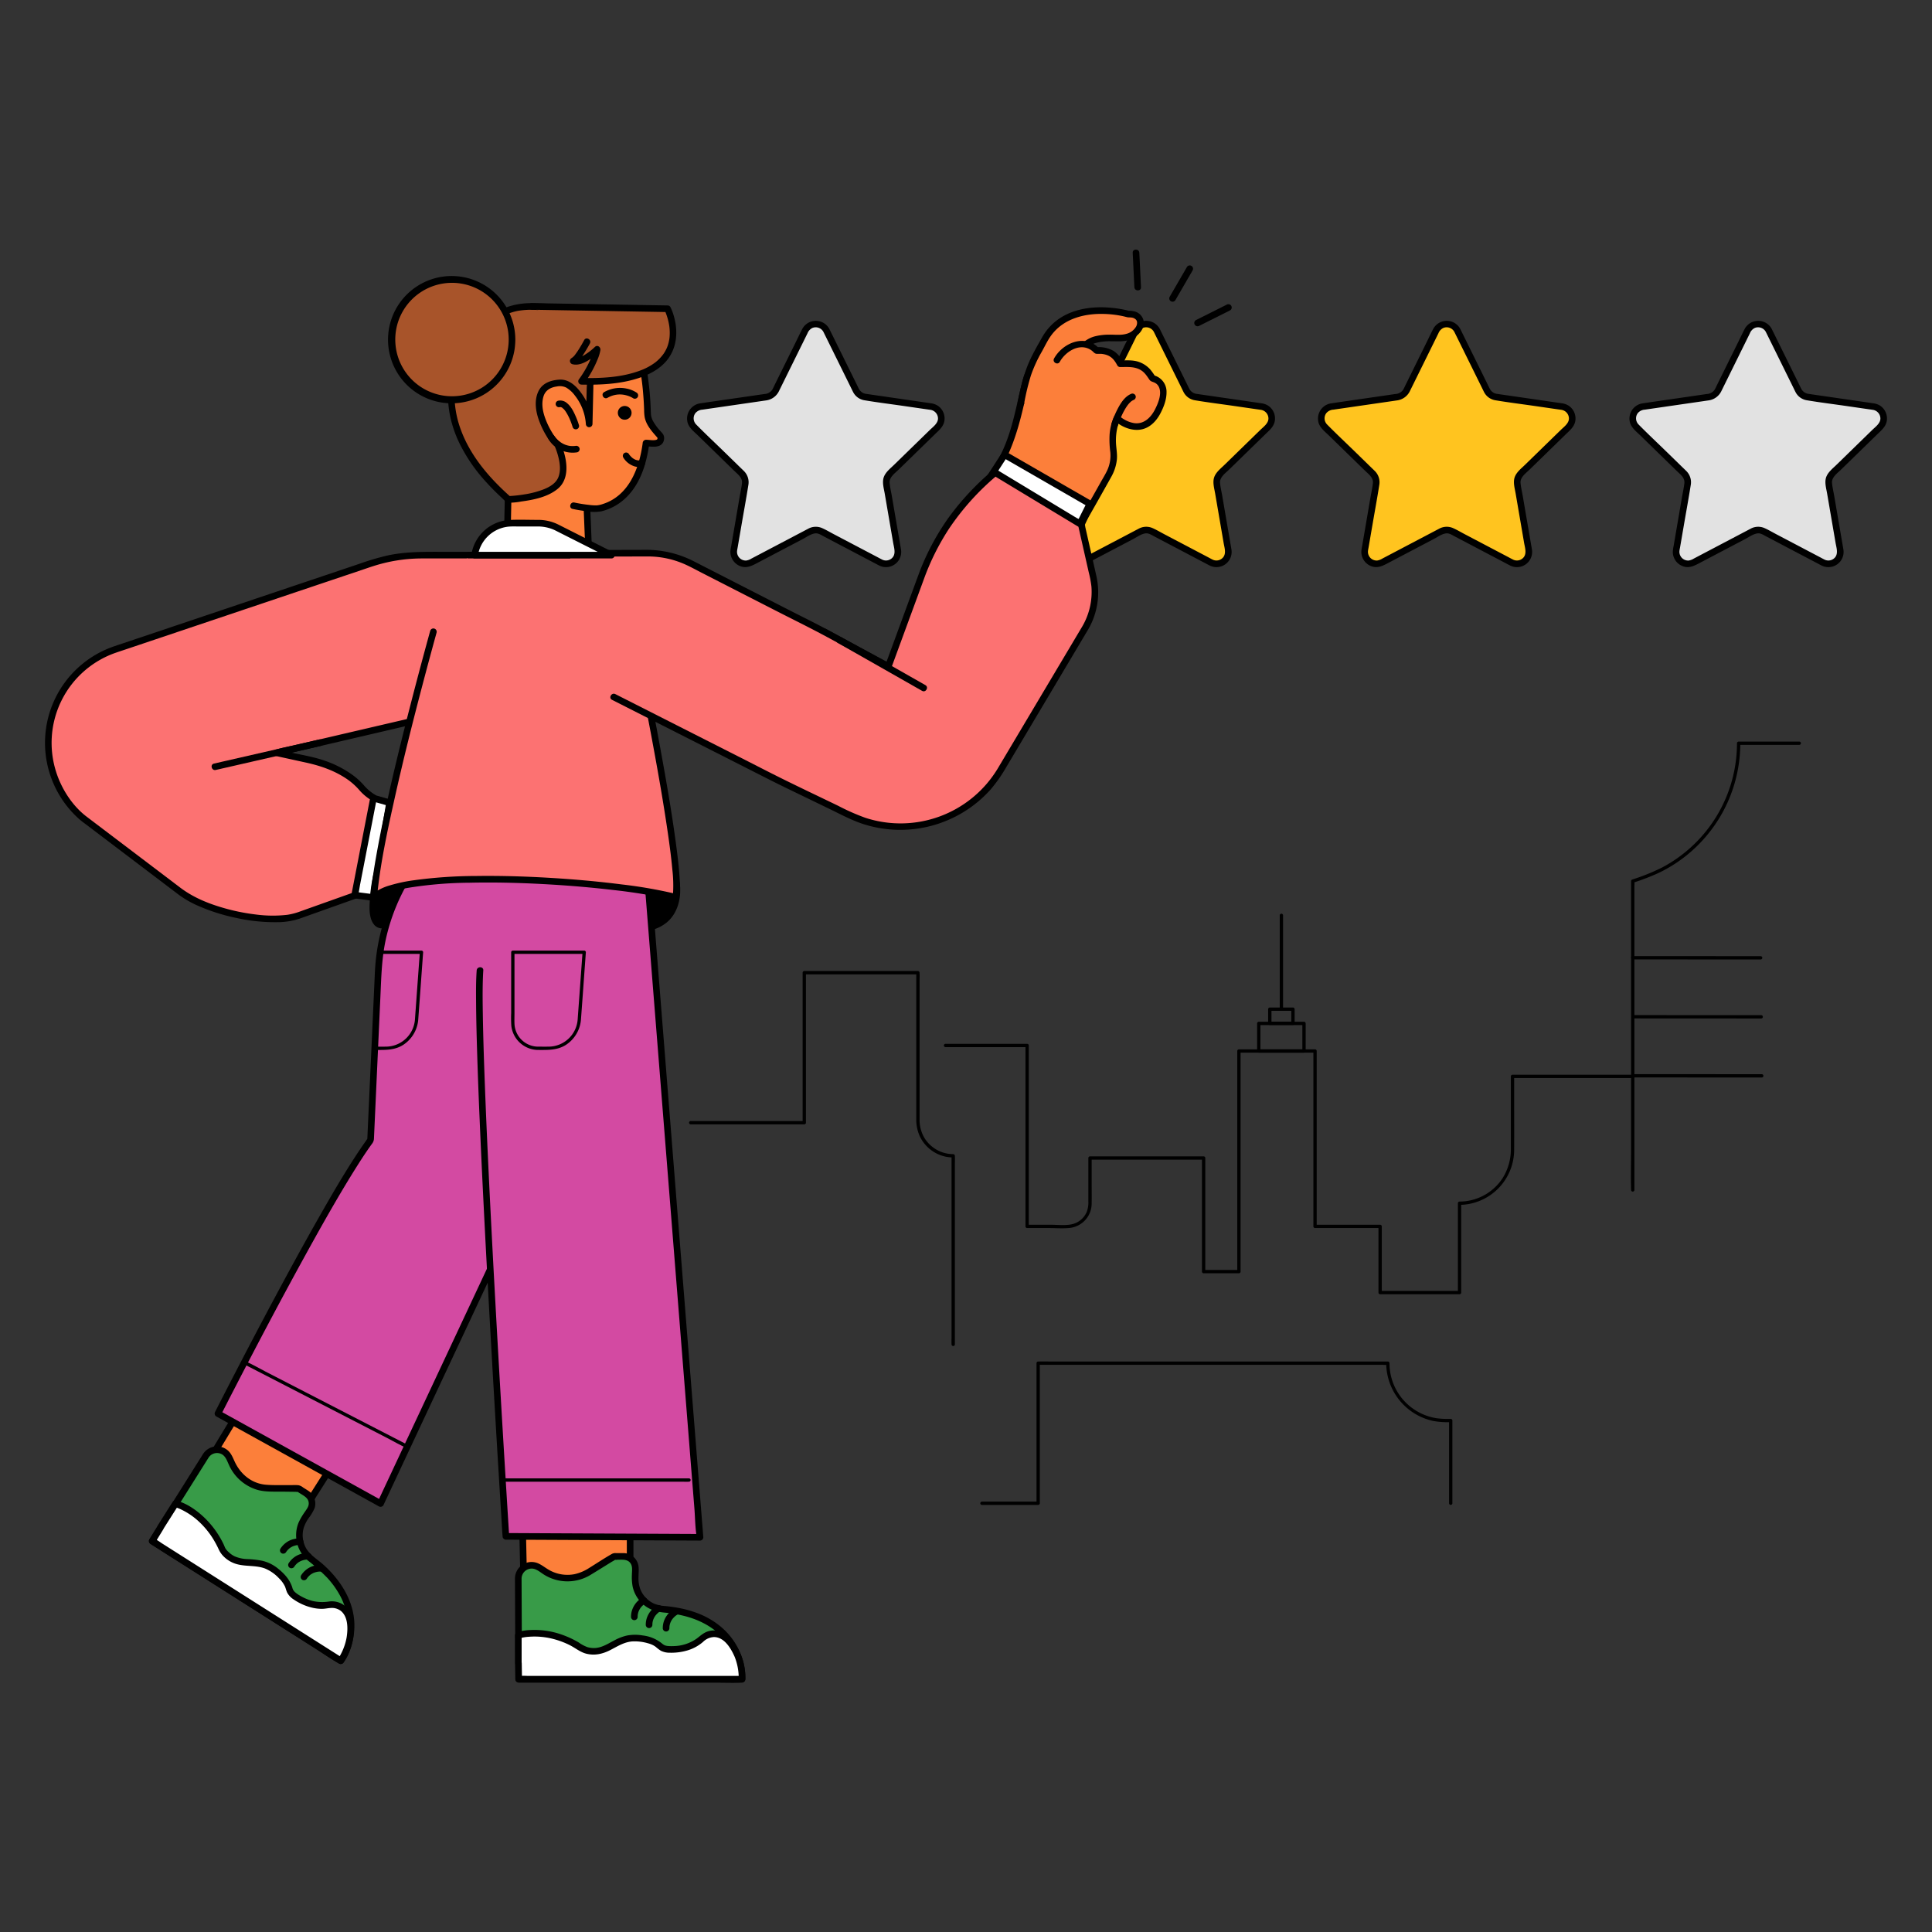 <svg id="Layer_1" data-name="Layer 1" xmlns="http://www.w3.org/2000/svg" width="1000" height="1000" viewBox="0 0 1000 1000"><rect x="0" y="0" width="1000" height="1000" fill="#333333" stroke="none"/><defs><style>.cls-1{fill:#ffc41f;}.cls-2{fill:#e2e2e2;}.cls-3{fill:#fff;}.cls-4{fill:#fc7272;}.cls-5{fill:#fc7f3a;}.cls-6{fill:#a8542a;}.cls-7{fill:#389b48;}.cls-8{fill:#d34aa2;}.cls-9{fill:#458dc9;}</style></defs><path class="cls-1" d="M598.818,171.125l15.302,31.006a6.157,6.157,0,0,0,4.636,3.368l34.217,4.972a6.157,6.157,0,0,1,3.412,10.502l-24.76,24.135a6.157,6.157,0,0,0-1.771,5.45L635.7,284.636a6.157,6.157,0,0,1-8.934,6.491l-30.605-16.09a6.157,6.157,0,0,0-5.73,0l-30.605,16.09a6.157,6.157,0,0,1-8.934-6.491l5.845-34.079a6.157,6.157,0,0,0-1.771-5.45l-24.76-24.135a6.157,6.157,0,0,1,3.412-10.502l34.217-4.972a6.157,6.157,0,0,0,4.636-3.368l15.302-31.006A6.157,6.157,0,0,1,598.818,171.125Z"/><path d="M597.339,171.989l8.97,18.174,5.209,10.555c.364.737.714,1.482,1.092,2.212a7.96,7.96,0,0,0,5.721,4.224c6.928,1.167,13.923,2.023,20.875,3.033l11.258,1.636c.681.099,1.365.184,2.044.297a4.548,4.548,0,0,1,4.03,4.529c-.021,2.504-2.58,4.297-4.219,5.895l-9.168,8.936-9.326,9.09c-1.942,1.893-4.415,3.786-5.347,6.413-.937,2.641.04,5.867.5,8.548l2.189,12.765,2.178,12.698c.405,2.358,1.45,5.344-.21,7.434a4.509,4.509,0,0,1-5.607,1.163c-.787-.387-1.555-.818-2.331-1.226l-10.669-5.609-11.955-6.285c-2.022-1.063-4.02-2.264-6.116-3.179a8.151,8.151,0,0,0-7.162.405c-.923.477-1.839.967-2.759,1.45l-10.95,5.757-11.843,6.226-3.742,1.967a7.106,7.106,0,0,1-2.673,1.022,4.515,4.515,0,0,1-4.784-5.032c.07-.603.207-1.205.309-1.803l1.903-11.096c1.206-7.035,2.503-14.06,3.62-21.109a8.161,8.161,0,0,0-2.22-7.208c-.521-.533-1.07-1.043-1.604-1.563l-8.27-8.062c-4.949-4.824-10.011-9.556-14.858-14.483a4.516,4.516,0,0,1-.479-5.9,5.109,5.109,0,0,1,3.637-1.82l9.177-1.334,23.685-3.442a8.641,8.641,0,0,0,6.848-4.971l4.294-8.701,10.409-21.09a5.178,5.178,0,0,1,2.497-2.744,4.532,4.532,0,0,1,5.846,2.222c1.023,1.954,3.981.224,2.958-1.729a7.937,7.937,0,0,0-14.01.019c-1.131,2.176-2.173,4.404-3.259,6.603l-11.277,22.849a19.079,19.079,0,0,1-1.108,2.152,5.231,5.231,0,0,1-3.948,2.063l-9.795,1.423c-7.774,1.13-15.551,2.237-23.322,3.389a7.958,7.958,0,0,0-6.527,10.358c.895,2.561,3.34,4.428,5.228,6.268l18.797,18.322c1.836,1.789,4.342,3.554,4.001,6.442-.297,2.521-.865,5.04-1.294,7.542l-4.292,25.025a21.184,21.184,0,0,0-.399,2.764,7.928,7.928,0,0,0,5.099,7.559c3.465,1.354,6.372-.366,9.323-1.918l23.163-12.177c2.103-1.105,5.027-3.323,7.532-2.808a9.743,9.743,0,0,1,2.451,1.098l4.096,2.154,22.958,12.07c.714.375,1.422.765,2.143,1.127a7.866,7.866,0,0,0,11.492-8.409c-.108-.681-.233-1.36-.35-2.039l-4.367-25.462c-.38-2.215-.941-4.477-1.137-6.718-.256-2.932,2.745-5.005,4.625-6.838l18.797-18.322c2.119-2.065,4.519-3.97,4.955-7.106a7.989,7.989,0,0,0-3.345-7.633,8.773,8.773,0,0,0-3.864-1.348l-24.102-3.502c-2.998-.436-5.998-.857-8.994-1.307a4.947,4.947,0,0,1-3.978-2.652c-.356-.683-.683-1.384-1.024-2.075l-11.451-23.203-2.818-5.709C599.322,168.283,596.366,170.017,597.339,171.989Z"/><path class="cls-1" d="M754.35,171.125l15.302,31.006a6.157,6.157,0,0,0,4.636,3.368l34.217,4.972a6.157,6.157,0,0,1,3.412,10.502l-24.76,24.135a6.157,6.157,0,0,0-1.771,5.45l5.845,34.079a6.157,6.157,0,0,1-8.934,6.491l-30.605-16.09a6.157,6.157,0,0,0-5.73,0l-30.605,16.09a6.157,6.157,0,0,1-8.934-6.491l5.845-34.079a6.157,6.157,0,0,0-1.771-5.45L685.74,220.973a6.157,6.157,0,0,1,3.412-10.502l34.217-4.972a6.157,6.157,0,0,0,4.636-3.368l15.302-31.006A6.157,6.157,0,0,1,754.35,171.125Z"/><path d="M752.871,171.989l8.97,18.174,5.209,10.555c.364.737.714,1.482,1.092,2.212a7.96,7.96,0,0,0,5.721,4.224c6.928,1.167,13.923,2.023,20.875,3.033l11.258,1.636c.681.099,1.365.184,2.044.297a4.548,4.548,0,0,1,4.03,4.529c-.021,2.504-2.58,4.297-4.219,5.895l-9.168,8.936-9.326,9.09c-1.942,1.893-4.415,3.786-5.347,6.413-.937,2.641.04,5.867.5,8.548L786.7,268.298l2.178,12.698c.405,2.358,1.45,5.344-.21,7.434a4.509,4.509,0,0,1-5.607,1.163c-.787-.387-1.555-.818-2.331-1.226l-10.669-5.609-11.955-6.285c-2.022-1.063-4.02-2.264-6.116-3.179a8.151,8.151,0,0,0-7.162.405c-.923.477-1.839.967-2.759,1.45l-10.95,5.757-11.843,6.226-3.742,1.967a7.106,7.106,0,0,1-2.673,1.022,4.515,4.515,0,0,1-4.784-5.032c.07-.603.207-1.205.309-1.803l1.903-11.096c1.206-7.035,2.503-14.06,3.62-21.109a8.161,8.161,0,0,0-2.22-7.208c-.521-.533-1.07-1.043-1.604-1.563l-8.27-8.062c-4.949-4.824-10.011-9.556-14.858-14.483a4.516,4.516,0,0,1-.479-5.9,5.109,5.109,0,0,1,3.637-1.82l9.177-1.334,23.685-3.442a8.641,8.641,0,0,0,6.848-4.971l4.294-8.701,10.409-21.09a5.178,5.178,0,0,1,2.497-2.744,4.532,4.532,0,0,1,5.846,2.222c1.023,1.954,3.981.224,2.958-1.729a7.937,7.937,0,0,0-14.01.019c-1.131,2.176-2.173,4.404-3.259,6.603l-11.277,22.849a19.063,19.063,0,0,1-1.108,2.152,5.231,5.231,0,0,1-3.948,2.063L712.433,205.37c-7.774,1.13-15.551,2.237-23.322,3.389a7.958,7.958,0,0,0-6.527,10.358c.895,2.561,3.34,4.428,5.228,6.268l18.797,18.322c1.836,1.789,4.342,3.554,4.001,6.442-.297,2.521-.865,5.04-1.294,7.542l-4.292,25.025a21.184,21.184,0,0,0-.399,2.764,7.928,7.928,0,0,0,5.099,7.559c3.465,1.354,6.372-.366,9.323-1.918l23.163-12.177c2.103-1.105,5.027-3.323,7.532-2.808a9.743,9.743,0,0,1,2.451,1.098l4.096,2.154,22.958,12.07c.714.375,1.422.765,2.143,1.127a7.866,7.866,0,0,0,11.492-8.409c-.108-.681-.233-1.36-.35-2.039l-4.367-25.462c-.38-2.215-.941-4.477-1.137-6.718-.256-2.932,2.745-5.005,4.625-6.838l18.797-18.322c2.119-2.065,4.519-3.97,4.955-7.106a7.989,7.989,0,0,0-3.345-7.633,8.773,8.773,0,0,0-3.864-1.348l-24.102-3.502c-2.998-.436-5.998-.857-8.994-1.307a4.947,4.947,0,0,1-3.978-2.652c-.356-.683-.683-1.384-1.024-2.075l-11.451-23.203-2.818-5.709C754.854,168.283,751.898,170.017,752.871,171.989Z"/><path class="cls-2" d="M915.566,171.125l15.302,31.006a6.157,6.157,0,0,0,4.636,3.368l34.217,4.972a6.157,6.157,0,0,1,3.412,10.502l-24.76,24.135a6.157,6.157,0,0,0-1.771,5.45l5.845,34.079a6.157,6.157,0,0,1-8.934,6.491l-30.605-16.09a6.157,6.157,0,0,0-5.73,0l-30.605,16.09a6.157,6.157,0,0,1-8.934-6.491l5.845-34.079a6.157,6.157,0,0,0-1.771-5.45l-24.76-24.135a6.157,6.157,0,0,1,3.412-10.502l34.217-4.972a6.157,6.157,0,0,0,4.636-3.368l15.302-31.006A6.157,6.157,0,0,1,915.566,171.125Z"/><path d="M914.087,171.989l8.97,18.174,5.209,10.555c.364.737.714,1.482,1.092,2.212a7.96,7.96,0,0,0,5.721,4.224c6.928,1.167,13.923,2.023,20.875,3.033l11.258,1.636c.681.099,1.365.184,2.044.297a4.548,4.548,0,0,1,4.03,4.529c-.021,2.504-2.58,4.297-4.219,5.895L959.9,231.481l-9.326,9.09c-1.942,1.893-4.415,3.786-5.347,6.413-.937,2.641.04,5.867.5,8.548l2.189,12.765,2.178,12.698c.405,2.358,1.45,5.344-.21,7.434a4.509,4.509,0,0,1-5.607,1.163c-.787-.387-1.555-.818-2.331-1.226l-10.669-5.609-11.955-6.285c-2.022-1.063-4.02-2.264-6.116-3.179a8.151,8.151,0,0,0-7.162.405c-.923.477-1.839.967-2.759,1.45l-10.95,5.757-11.843,6.226-3.742,1.967a7.106,7.106,0,0,1-2.673,1.022,4.515,4.515,0,0,1-4.784-5.032c.07-.603.207-1.205.309-1.803l1.903-11.096c1.206-7.035,2.503-14.06,3.62-21.109a8.161,8.161,0,0,0-2.22-7.208c-.521-.533-1.07-1.043-1.604-1.563l-8.27-8.062c-4.949-4.824-10.011-9.556-14.858-14.483a4.516,4.516,0,0,1-.479-5.9,5.109,5.109,0,0,1,3.637-1.82l9.177-1.334,23.685-3.442a8.641,8.641,0,0,0,6.848-4.971l4.294-8.701,10.409-21.09a5.178,5.178,0,0,1,2.497-2.744,4.532,4.532,0,0,1,5.846,2.222c1.023,1.954,3.981.224,2.958-1.729a7.937,7.937,0,0,0-14.01.019c-1.131,2.176-2.173,4.404-3.259,6.603l-11.277,22.849a19.063,19.063,0,0,1-1.108,2.152,5.231,5.231,0,0,1-3.948,2.063L873.649,205.37c-7.774,1.13-15.551,2.237-23.322,3.389a7.958,7.958,0,0,0-6.527,10.358c.895,2.561,3.34,4.428,5.228,6.268l18.797,18.322c1.836,1.789,4.342,3.554,4.001,6.442-.297,2.521-.864,5.04-1.294,7.542l-4.292,25.025a21.184,21.184,0,0,0-.399,2.764,7.928,7.928,0,0,0,5.099,7.559c3.465,1.354,6.372-.366,9.323-1.918l23.163-12.177c2.103-1.105,5.027-3.323,7.532-2.808a9.743,9.743,0,0,1,2.451,1.098l4.096,2.154,22.958,12.07c.714.375,1.422.765,2.143,1.127a7.866,7.866,0,0,0,11.492-8.409c-.108-.681-.233-1.36-.35-2.039l-4.367-25.462c-.38-2.215-.941-4.477-1.137-6.718-.256-2.932,2.745-5.005,4.625-6.838l18.797-18.322c2.119-2.065,4.519-3.97,4.955-7.106a7.989,7.989,0,0,0-3.345-7.633,8.773,8.773,0,0,0-3.864-1.348L945.31,205.206c-2.998-.436-5.998-.857-8.994-1.307a4.947,4.947,0,0,1-3.978-2.652c-.356-.683-.683-1.384-1.024-2.075l-11.451-23.203-2.818-5.709C916.07,168.283,913.114,170.017,914.087,171.989Z"/><path class="cls-2" d="M427.784,171.125l15.302,31.006a6.157,6.157,0,0,0,4.636,3.368l34.217,4.972a6.157,6.157,0,0,1,3.412,10.502l-24.76,24.135a6.157,6.157,0,0,0-1.771,5.45l5.845,34.079a6.157,6.157,0,0,1-8.934,6.491l-30.605-16.09a6.157,6.157,0,0,0-5.73,0l-30.605,16.09a6.157,6.157,0,0,1-8.934-6.491l5.845-34.079a6.157,6.157,0,0,0-1.771-5.45l-24.76-24.135a6.157,6.157,0,0,1,3.412-10.502l34.217-4.972a6.157,6.157,0,0,0,4.636-3.368l15.302-31.006A6.157,6.157,0,0,1,427.784,171.125Z"/><path d="M426.305,171.989l8.97,18.174,5.209,10.555c.364.737.714,1.482,1.092,2.212a7.96,7.96,0,0,0,5.721,4.224c6.928,1.167,13.923,2.023,20.875,3.033l11.259,1.636c.681.099,1.365.184,2.044.297a4.548,4.548,0,0,1,4.03,4.529c-.021,2.504-2.58,4.297-4.219,5.895l-9.168,8.936-9.326,9.09c-1.942,1.893-4.415,3.786-5.347,6.413-.937,2.641.041,5.867.5,8.548l2.189,12.765,2.178,12.698c.404,2.358,1.45,5.344-.21,7.434a4.509,4.509,0,0,1-5.607,1.163c-.787-.387-1.555-.818-2.331-1.226L443.495,282.76l-11.954-6.285c-2.022-1.063-4.021-2.264-6.116-3.179a8.151,8.151,0,0,0-7.162.405c-.922.477-1.839.967-2.759,1.45l-10.95,5.757-11.843,6.226-3.742,1.967a7.106,7.106,0,0,1-2.673,1.022,4.515,4.515,0,0,1-4.784-5.032c.07-.603.207-1.205.309-1.803l1.903-11.096c1.206-7.035,2.503-14.06,3.62-21.109a8.161,8.161,0,0,0-2.22-7.208c-.521-.533-1.07-1.043-1.604-1.563l-8.27-8.062c-4.949-4.824-10.011-9.556-14.858-14.483a4.516,4.516,0,0,1-.479-5.9,5.109,5.109,0,0,1,3.637-1.82l9.177-1.334,23.685-3.442a8.641,8.641,0,0,0,6.848-4.971l4.294-8.701,10.409-21.09a5.179,5.179,0,0,1,2.497-2.744,4.532,4.532,0,0,1,5.846,2.222c1.023,1.954,3.981.224,2.958-1.729a7.937,7.937,0,0,0-14.01.019c-1.131,2.176-2.173,4.404-3.259,6.603l-11.277,22.849a19.096,19.096,0,0,1-1.108,2.152,5.231,5.231,0,0,1-3.948,2.063l-9.795,1.423c-7.774,1.13-15.551,2.237-23.322,3.389a7.958,7.958,0,0,0-6.527,10.358c.895,2.561,3.34,4.428,5.228,6.268l18.797,18.322c1.836,1.789,4.341,3.554,4.001,6.442-.297,2.521-.865,5.04-1.294,7.542l-4.292,25.025a21.185,21.185,0,0,0-.399,2.764,7.928,7.928,0,0,0,5.099,7.559c3.465,1.354,6.372-.366,9.323-1.918l23.163-12.177c2.103-1.105,5.027-3.323,7.532-2.808a9.741,9.741,0,0,1,2.451,1.098l4.096,2.154,22.958,12.07c.714.375,1.422.765,2.143,1.127a7.866,7.866,0,0,0,11.492-8.409c-.108-.681-.233-1.36-.35-2.039l-4.367-25.462c-.38-2.215-.941-4.477-1.137-6.718-.256-2.932,2.745-5.005,4.625-6.838l18.797-18.322c2.119-2.065,4.519-3.97,4.955-7.106a7.989,7.989,0,0,0-3.345-7.633,8.773,8.773,0,0,0-3.864-1.348l-24.102-3.502c-2.998-.436-5.998-.857-8.994-1.307a4.947,4.947,0,0,1-3.978-2.652c-.356-.683-.683-1.384-1.024-2.075l-11.451-23.203-2.818-5.709C428.288,168.283,425.332,170.017,426.305,171.989Z"/><polyline class="cls-3" points="183.539 410.317 201.625 415.484 193.357 464.572 165.454 460.955"/><path d="M183.084,411.969l18.085,5.167-1.196-2.107-2.787,16.55-4.45,26.419-1.031,6.12,1.652-1.258-24.476-3.173-3.427-.444c-.925-.12-1.704.873-1.713,1.713a1.754,1.754,0,0,0,1.713,1.713l24.476,3.173,3.427.444a1.704,1.704,0,0,0,1.652-1.258l2.787-16.55,4.45-26.419,1.031-6.119a1.758,1.758,0,0,0-1.196-2.107l-18.085-5.167c-2.124-.607-3.03,2.698-.911,3.304Z"/><path class="cls-4" d="M252.78,287.338h-34.317a83.925,83.925,0,0,0-26.759,4.38L59.808,336.087a51.097,51.097,0,0,0-32.139,32.14v0a51.097,51.097,0,0,0,15.319,55.207l50.598,38.355c13.079,9.914,43.589,16.75,59.468,12.601L183.54,463.539l9.818-50.638-.723-.439a22.743,22.743,0,0,1-5.603-4.913c-5.727-6.855-16.993-12.037-25.179-13.828l-18.616-4.072,84.225-19.635L252.78,302.84"/><path d="M252.78,285.625H231.048c-10.009,0-19.95-.259-29.827,1.757a127.708,127.708,0,0,0-15.145,4.424l-17.655,5.939L142.88,306.337l-28.552,9.604-26.586,8.943L67.7,331.627c-2.773.933-5.55,1.858-8.32,2.799a52.796,52.796,0,0,0-31.887,70.703,52.667,52.667,0,0,0,13.13,18.505c1.392,1.258,2.915,2.352,4.409,3.484l19.706,14.938,21.894,16.596,5.603,4.247a51.413,51.413,0,0,0,10.286,5.937,99.542,99.542,0,0,0,19.993,6.328,91.556,91.556,0,0,0,20.805,2.156,37.083,37.083,0,0,0,11.565-1.767l11.184-3.981,13.208-4.701,3.989-1.42c.851-.303,1.667-.558,1.947-1.556.573-2.04.821-4.232,1.223-6.31l2.489-12.837,5.155-26.587.931-4.805a1.778,1.778,0,0,0-.787-1.934,23.588,23.588,0,0,1-5.71-4.766,35.725,35.725,0,0,0-5.519-5.164,54.576,54.576,0,0,0-14.448-7.596c-5.699-2.055-11.811-3.046-17.714-4.337l-7.141-1.562V391.3l24.923-5.81L211.67,375.452l13.79-3.215a23.972,23.972,0,0,0,2.41-.562c1.117-.388,1.367-1.538,1.742-2.535l12.732-33.778,11.878-31.514.209-.553c.778-2.065-2.532-2.958-3.304-.911l-8.542,22.662-13.629,36.16-3.148,8.352,1.196-1.196-8.404,1.959-20.056,4.676L174.166,380.68l-20.98,4.891c-3.399.792-6.912,1.403-10.261,2.392-.047.014-.097.022-.144.034a1.726,1.726,0,0,0,0,3.304l15.476,3.385c7.661,1.676,14.968,4.178,21.493,8.67a33.517,33.517,0,0,1,6.34,5.722,26.676,26.676,0,0,0,6.403,5.302l-.787-1.934-3.32,17.122-5.288,27.276-1.21,6.241,1.196-1.196-16.998,6.05-10.539,3.751a32.918,32.918,0,0,1-6.902,1.822,66.63,66.63,0,0,1-16.422-.193,104.527,104.527,0,0,1-18.099-3.831c-7.467-2.264-14.604-5.334-20.843-10.063L79.068,448.649,58.774,433.266,44.863,422.721c-7.317-5.547-12.932-14.209-15.769-23.058A49.383,49.383,0,0,1,59.736,337.92c2.027-.707,4.069-1.373,6.104-2.057l14.987-5.042,21.141-7.112,24.362-8.195,24.347-8.19,21.184-7.126,14.824-4.987c2.196-.739,4.386-1.501,6.592-2.208a82.419,82.419,0,0,1,24.245-3.947c2.039-.023,4.078-.005,6.117-.005H252.78a1.714,1.714,0,0,0,0-3.426Z"/><path d="M350.127,457.218s4.446,25.956-25.523,23.372c-33.07-2.584-124.567-2.489-124.567-2.489s-10.978,7.081-5.47-23.376S252.78,422.202,252.78,422.202"/><path d="M348.475,457.674c.082.483-.028-.34-.004-.056.028.331.073.66.099.991a26.729,26.729,0,0,1,.041,3.435,19.921,19.921,0,0,1-2.58,9.116,16.112,16.112,0,0,1-10.255,7.119c-5.544,1.365-11.252.546-16.869.212-11.275-.671-22.572-.982-33.863-1.246q-19.533-.457-39.071-.622-16.099-.163-32.199-.212-4.968-.016-9.936-.021c-1.244-.001-2.558-.123-3.799-.001a2.869,2.869,0,0,0-.987.304c-.136.065-.658.31-.316.167.36-.151-.049.019-.155.051-.157.046-.317.089-.474.136-.253.077-.586.047-.045.028-.178.007-.361.016-.538.028-.087.006-.175-.015-.263-.015-.239.001.477.133.122.013-.174-.059-.363-.102-.539-.156.586.176-.003-.04-.193-.139-.334-.173.169.166.019.023-.095-.091-.195-.174-.287-.269-.087-.09-.166-.185-.247-.28-.004-.005.175.278,0-.018-.166-.279-.326-.552-.468-.844-.181-.37.068.224-.076-.189-.062-.178-.126-.356-.182-.536a13.014,13.014,0,0,1-.33-1.321,31.157,31.157,0,0,1-.246-7.558,74.252,74.252,0,0,1,1.635-11.864,26.758,26.758,0,0,1,7.277-12.891c7.219-7.254,17.331-11.156,27.063-13.678a110.452,110.452,0,0,1,20.862-3.402c.369-.024.738-.048,1.108-.063,2.197-.087,2.208-3.514,0-3.426a107.557,107.557,0,0,0-16.541,2.143c-10.258,2.034-20.769,5.32-29.392,11.402a35.477,35.477,0,0,0-10.859,11.639,28.435,28.435,0,0,0-2.902,7.732A84.614,84.614,0,0,0,191.4,465.97c-.24,4.018-.491,9.483,2.345,12.769a5.271,5.271,0,0,0,5.649,1.507,4.318,4.318,0,0,0,1.466-.64c.251-.217-1.197.109-.715.208a2.967,2.967,0,0,0,.559,0q3.301-.001,6.602.006,14.61.026,29.221.143,19.762.157,39.521.516c12.346.239,24.696.535,37.031,1.127,5.246.252,10.55.907,15.8.878,5.834-.033,11.833-1.322,16.383-5.163,5.376-4.537,7.294-12.066,6.721-18.864-.048-.565-.11-1.134-.205-1.693-.368-2.169-3.67-1.249-3.304.911Z"/><polyline class="cls-5" points="326.154 774.603 326.154 821.625 271.382 832.476 269.831 761.169"/><path d="M324.441,774.603v47.021l1.258-1.652-18.485,3.662-29.487,5.842-6.8,1.347,2.168,1.652-.524-24.097-.835-38.403-.192-8.808c-.048-2.201-3.474-2.209-3.426,0l.524,24.097.835,38.403.192,8.808a1.739,1.739,0,0,0,2.168,1.652l18.485-3.662,29.487-5.842,6.8-1.347a1.728,1.728,0,0,0,1.258-1.652V774.603a1.714,1.714,0,0,0-3.426,0Z"/><path d="M494.239,695.872V602.241c0-1.268.093-2.576,0-3.842-.004-.054,0-.11,0-.165a.869.869,0,0,0-.857-.857,17.54,17.54,0,0,1-14.812-8.25,18.28,18.28,0,0,1-2.603-9.793V507.726c0-1.352.097-2.744,0-4.093-.004-.059,0-.12,0-.18a.869.869,0,0,0-.857-.857h-58.81a.869.869,0,0,0-.857.857v77.653l.857-.857H357.49a.857.857,0,0,0,0,1.713h58.81a.869.869,0,0,0,.856-.857V503.453l-.856.856h58.81l-.856-.856v75.666a20.937,20.937,0,0,0,1.822,8.993,19.226,19.226,0,0,0,13.148,10.524,19.48,19.48,0,0,0,4.158.455l-.856-.856v93.631c0,1.268-.093,2.576,0,3.842.004.054,0,.11,0,.165a.857.857,0,0,0,1.713,0Z"/><path d="M489.386,541.994h42.252l-.857-.857v93.64a.869.869,0,0,0,.857.856h11.131c3.671,0,7.522.338,11.179-.091A12.709,12.709,0,0,0,565.04,623.011c.061-3.808,0-7.622,0-11.43V599.377l-.856.857h58.81l-.857-.857v58.81a.869.869,0,0,0,.857.856H641.265a.869.869,0,0,0,.857-.856V543.992l-.857.857h39.397l-.857-.857v90.785a.869.869,0,0,0,.857.856H714.35l-.856-.856v34.258a.869.869,0,0,0,.856.856h41.11a.869.869,0,0,0,.857-.856v-46.249l-.857.857a28.562,28.562,0,0,0,28.263-28.317c.061-9.054,0-18.11,0-27.164V557.125l-.857.857h62.522a.857.857,0,0,0,0-1.713H782.867a.869.869,0,0,0-.856.856v37.08a28.088,28.088,0,0,1-4.276,15.631A26.733,26.733,0,0,1,755.46,621.93a.869.869,0,0,0-.856.857v46.249l.856-.857H714.35l.857.857V634.777a.869.869,0,0,0-.857-.857H680.662l.857.857V543.992a.869.869,0,0,0-.857-.856H641.265a.869.869,0,0,0-.857.856V658.187l.857-.857H622.994l.857.857V599.377a.869.869,0,0,0-.857-.857h-58.81a.869.869,0,0,0-.857.857V621.81a13.93,13.93,0,0,1-.757,5.266,10.956,10.956,0,0,1-7.9,6.625c-3.436.709-7.368.219-10.842.219h-12.19l.856.857v-93.64a.869.869,0,0,0-.856-.856H489.386a.857.857,0,0,0,0,1.713Z"/><polyline class="cls-5" points="262.394 287.338 263.35 240.003 303.502 255.462 304.756 286.539"/><path d="M264.107,287.338l.322-15.948.516-25.557.118-5.831-2.168,1.652,13.556,5.219,21.619,8.323,4.978,1.917-1.258-1.652,1.099,27.25.154,3.827c.089,2.197,3.515,2.208,3.426,0l-1.099-27.25-.154-3.827a1.789,1.789,0,0,0-1.258-1.652l-13.556-5.219-21.618-8.323-4.978-1.917a1.726,1.726,0,0,0-2.168,1.652l-.322,15.948-.516,25.557-.118,5.831c-.044,2.205,3.381,2.205,3.426,0Z"/><path class="cls-5" d="M296.829,261.763a77.611,77.611,0,0,0,10.748,1.524,10.2,10.2,0,0,0,3.305-.297c15.351-3.979,21.497-18.37,23.484-33.65h1.466c4.832.681,6.666-.501,6.108-3.536-4.377-4.781-6.219-7.447-6.699-10.9l-.119-2.237a155.161,155.161,0,0,0-3.074-26.643l-77.076-2.759s-10.012,16.495-9.276,24.091c1.267,13.082,14.014,22.451,17.535,39.318"/><path d="M296.373,263.415c2.397.512,4.814.904,7.246,1.2a21.332,21.332,0,0,0,7.718.027,27.827,27.827,0,0,0,10.018-4.764c5.885-4.434,9.647-10.888,11.948-17.795A68.658,68.658,0,0,0,336.08,229.34l-1.713,1.713c2.937,0,7.281,1.057,8.932-2.237a4.711,4.711,0,0,0,.446-2.272c-.052-1.525-.898-2.268-1.86-3.358a27.22,27.22,0,0,1-3.938-5.346,9.859,9.859,0,0,1-.798-2.095,8.813,8.813,0,0,1-.214-1.031c.048.363-.012-.446-.019-.575-.114-2.154-.167-4.311-.299-6.464-.307-4.987-.861-9.958-1.617-14.896-.369-2.411-.767-4.827-1.297-7.208a1.74,1.74,0,0,0-1.652-1.258l-26.128-.935-41.374-1.481-9.574-.343a1.716,1.716,0,0,0-1.479.848c-1.315,2.17-2.522,4.413-3.672,6.674a62.018,62.018,0,0,0-5.242,12.977c-2.452,9.908,4.196,18.877,9.09,26.882,3.49,5.709,6.502,11.606,7.911,18.196.461,2.155,3.764,1.243,3.304-.911A56.084,56.084,0,0,0,258.239,229.9c-2.619-4.514-5.643-8.807-7.973-13.485-1.811-3.635-3.445-7.949-2.685-12.065a48.322,48.322,0,0,1,4.581-12.313c1.324-2.687,2.737-5.345,4.29-7.908l-1.479.848,26.128.935,41.374,1.481,9.574.343-1.652-1.258a133.162,133.162,0,0,1,2.526,17.586q.345,4.051.473,8.115a24.653,24.653,0,0,0,.278,3.704c.701,3.797,3.304,6.913,5.787,9.723a9.039,9.039,0,0,0,.615.688q.447.653.273.183-.088-.377-.031.065c-.085.389.072.41-.084.779.048-.113-.16.149-.108.113a2.047,2.047,0,0,1-.812.297c-1.597.31-3.327-.105-4.948-.105a1.765,1.765,0,0,0-1.713,1.713c-1.703,12.879-7.022,27.109-20.496,31.493a12.91,12.91,0,0,1-3.391.756,26.787,26.787,0,0,1-4.001-.269,73.123,73.123,0,0,1-7.482-1.209c-2.15-.46-3.069,2.842-.911,3.303Z"/><path class="cls-6" d="M288.552,229.985c-3.741-2.75-9.313-13.514-9.498-19.778-.279-9.463,4.736-11.84,11.346-12.035s14.285,12.077,14.557,21.3l.476-20a10.469,10.469,0,0,1,11.717-10.148l14.34.246a8.169,8.169,0,0,0,7.455-11.805l-1.181-2.376a27.78,27.78,0,0,0-23.895-15.394l-38.692-1.366A32.703,32.703,0,0,0,246.99,172.909l-9.219,13.54s-19.47,32.546,25.427,72.043c3.427-.157,20.551-1.388,26.032-8.476S288.552,229.985,288.552,229.985Z"/><path d="M289.416,228.506a16.11,16.11,0,0,1-3.241-3.98,41.625,41.625,0,0,1-3.287-6.286c-1.707-4.079-2.907-8.641-1.589-13.014.978-3.245,3.694-4.746,6.901-5.181a7.5,7.5,0,0,1,4.804.538,14.982,14.982,0,0,1,4.543,4.123,26.703,26.703,0,0,1,5.695,14.766,1.714,1.714,0,0,0,3.426,0l.291-12.214.16-6.712a10.032,10.032,0,0,1,1.84-6.185,8.773,8.773,0,0,1,4.324-3.004,11.412,11.412,0,0,1,4.002-.318c2.053.083,4.115.071,6.17.106,4.886.084,10.746,1.129,14.737-2.352a9.95,9.95,0,0,0,2.945-10.096,23.326,23.326,0,0,0-1.711-3.8,30.297,30.297,0,0,0-2.644-4.414,29.849,29.849,0,0,0-21.267-12.093c-2.948-.28-5.944-.259-8.901-.364l-16.419-.58-13.26-.468a37.662,37.662,0,0,0-16.128,2.571,36.178,36.178,0,0,0-15.98,13.497l-8.067,11.849c-2.302,3.381-3.45,7.722-4.154,11.69-1.942,10.941.181,22.073,4.831,32.075a85.42,85.42,0,0,0,14.305,20.981q2.549,2.823,5.281,5.472,1.364,1.327,2.766,2.613c.916.841,2.095,2.384,3.409,2.476a34.108,34.108,0,0,0,6.654-.635c6.394-.864,13.509-2.278,18.662-6.419,5.761-4.631,5.285-12.632,3.377-19.06a34.752,34.752,0,0,0-1.86-4.97c-.943-1.992-3.897-.255-2.958,1.729.062.131.12.263.178.395a1.057,1.057,0,0,1,.081.189c.112.276.223.553.329.831a37.264,37.264,0,0,1,1.316,4.152c.857,3.392,1.371,7.304.004,10.638-1.251,3.051-4.25,4.842-7.164,6.063a46.994,46.994,0,0,1-10.504,2.797,69.93,69.93,0,0,1-8.115.865l1.211.502c-10.83-9.561-20.801-21.021-25.848-34.76a52.002,52.002,0,0,1-3.142-13.98,47.364,47.364,0,0,1-.071-6.048,38.532,38.532,0,0,1,.532-4.832,39.8,39.8,0,0,1,2.035-7.475c.081-.211.166-.421.25-.631.225-.567-.1.2.114-.271.138-.303.271-.608.416-.907.163-.338.326-.681.52-1.003,1.369-2.278,3.01-4.43,4.505-6.626,2.055-3.018,3.979-6.243,6.309-9.062A31.403,31.403,0,0,1,267.93,160.925a41.979,41.979,0,0,1,9.998-.483l25.389.896,9.539.337a27.61,27.61,0,0,1,12.845,3.384,26.389,26.389,0,0,1,7.624,6.502,36.625,36.625,0,0,1,4.061,6.911,6.523,6.523,0,0,1-.771,7.047,6.728,6.728,0,0,1-5.554,2.333c-3.966-.058-7.932-.136-11.897-.204a34.038,34.038,0,0,0-4.729-.01,12.267,12.267,0,0,0-8.302,4.82c-2.523,3.355-2.417,7.22-2.511,11.172l-.312,13.128-.065,2.717h3.426a29.983,29.983,0,0,0-5.622-15.758c-2.7-3.818-6.485-7.522-11.488-7.218-4.226.257-8.58,1.651-10.676,5.639-2.436,4.636-1.724,10.325-.044,15.074a45.105,45.105,0,0,0,4.035,8.498,20.376,20.376,0,0,0,4.812,5.757,1.725,1.725,0,0,0,2.344-.615A1.753,1.753,0,0,0,289.416,228.506Z"/><path d="M299.674,220.058a40.442,40.442,0,0,0-1.774-4.741c-1.046-2.401-2.372-5.021-4.458-6.686a5.235,5.235,0,0,0-4.57-1.213,1.713,1.713,0,1,0,.911,3.303c.053-.013.113-.021.166-.037.246-.074-.18.042-.208.025.048.03.265-.015.327-.014.052.001.109.01.162.007.247-.011-.19-.013-.215-.033.073.058.3.062.396.091.051.015.104.039.156.051.243.058-.161-.05-.177-.081.026.05.252.121.306.15.103.056.203.116.301.179.05.032.098.067.148.1.258.167-.007.105-.054-.048.043.144.454.396.57.512.204.203.396.417.581.637.08.096.379.523.093.109.082.119.172.232.255.35q.272.385.521.784a26.486,26.486,0,0,1,1.742,3.345c.058.131.114.263.172.394.118.267-.036-.09-.049-.118.029.062.054.128.08.191.113.276.224.551.332.829q.263.677.503,1.362c.169.484.335.971.479,1.463a1.713,1.713,0,0,0,3.303-.911Z"/><path d="M329.457,203.186a14.632,14.632,0,0,0-5.072-2.041,16.576,16.576,0,0,0-11.664,1.807c-1.927,1.071-.202,4.031,1.729,2.958a13.045,13.045,0,0,1,5.101-1.677,12.664,12.664,0,0,1,4.273.296,15.476,15.476,0,0,1,1.721.523c.135.05.268.106.404.155.311.114-.158-.074.023.008.198.09.397.178.592.274a9.377,9.377,0,0,1,1.164.654,1.713,1.713,0,1,0,1.729-2.958Z"/><circle cx="323.347" cy="213.687" r="2.699"/><path d="M319.792,213.645a3.609,3.609,0,0,0,2.32,3.373,3.554,3.554,0,0,0,3.91-.993,3.553,3.553,0,1,0-6.23-2.38.864.864,0,0,0,.857.857.874.874,0,0,0,.857-.857c.002-.075.01-.15.013-.225-.006.164-.01.053,0,.008.026-.119.051-.236.089-.352.01-.03.101-.247.017-.062.02-.043.04-.086.062-.128a2.873,2.873,0,0,1,.223-.36c-.103.143-.012.015.021-.018.041-.042.079-.087.12-.128q.05-.05.102-.096c.025-.022.208-.156.045-.043a3.124,3.124,0,0,1,.298-.188c.042-.023.084-.042.126-.064q.133-.06-.008.002.05-.019.101-.036c.117-.033.23-.069.349-.092.05-.01.209-.018.027-.006.062-.004.124-.009.186-.011s.126-.001.189.001c-.001,0,.244.018.109.004-.132-.013.102.02.104.02q.107.023.211.053c.069.02.137.045.204.07-.031-.011-.15-.074-.008-.001a3.391,3.391,0,0,1,.308.174s.186.135.085.057.075.068.075.068a3.032,3.032,0,0,1,.289.306c-.107-.129-.027-.036-.008-.004.037.06.077.118.113.179.024.041.046.082.067.124.016.031.096.244.029.055a3.266,3.266,0,0,1,.105.344c.011.047.02.095.029.142.033.167-.005-.123.007.102.006.113-.002.225-.003.338-.002.236.041-.162-.006.066-.01.048-.019.096-.03.143a3.046,3.046,0,0,1-.107.344c.069-.188-.015.026-.03.055q-.049.095-.105.185c-.03.049-.072.096-.098.147-.057.111.128-.133-.018.021-.081.086-.158.172-.246.251-.001.001-.179.143-.076.067s-.085.056-.085.055a2.685,2.685,0,0,1-.373.202c.032-.014.156-.054.006-.007-.069.021-.136.045-.206.063q-.07.018-.141.033c-.003.001-.235.03-.103.019.135-.011-.109.004-.108.004-.063.003-.126.003-.188.001s-.125-.007-.187-.012c.196.015-.018-.004-.064-.014a2.968,2.968,0,0,1-.415-.123c.167.061.018.008-.024-.015-.073-.04-.146-.077-.217-.12-.04-.025-.078-.052-.118-.077q-.117-.085.005.007-.055-.044-.107-.092c-.087-.079-.165-.166-.244-.252-.151-.163.079.14-.037-.05-.037-.06-.077-.118-.113-.179s-.066-.125-.099-.188c-.082-.157.031.128-.022-.059-.04-.14-.08-.276-.11-.419-.01-.047-.002-.153.001.009-.002-.1-.012-.199-.012-.299a.857.857,0,0,0-1.713,0Z"/><path class="cls-6" d="M275.307,158.6l70.227,1.211s19.664,38.92-44.521,37.553c7.162-9.949,8.096-16.57,8.096-16.57s-7.646,7.5-12.423,6.051c2.479-1.089,7.162-9.949,7.162-9.949"/><path d="M275.307,160.313l23.813.411,37.685.65,8.729.15-1.479-.848a2.188,2.188,0,0,1,.128.269,3.158,3.158,0,0,0,.132.291c.178.385.123.296.042.092.364.923.711,1.847,1.002,2.796a31.996,31.996,0,0,1,.963,4.053c.03.178.057.357.086.535.018.109.032.218.047.327-.005-.034-.054-.426-.017-.125.053.433.1.866.135,1.3.068.848.097,1.699.082,2.55q-.011.645-.057,1.289-.025.342-.059.684c-.015.145-.116.906-.046.422a21.437,21.437,0,0,1-.553,2.66q-.197.707-.445,1.399c-.076.213-.158.424-.241.634-.033.085-.068.169-.103.253.169-.404-.07.152-.104.223a20.698,20.698,0,0,1-1.459,2.618,21.758,21.758,0,0,1-4.519,4.722,30.762,30.762,0,0,1-7.486,4.042c-9.653,3.67-20.358,4.146-30.57,3.942l1.479,2.578a57.446,57.446,0,0,0,6.86-12.306,21.508,21.508,0,0,0,1.409-4.673c.232-1.598-1.532-2.967-2.863-1.667a29.267,29.267,0,0,1-3.844,3.144c-1.835,1.264-4.549,3.11-6.913,2.466l.409,3.131c2.194-1.061,3.725-3.797,4.978-5.766.993-1.561,1.932-3.163,2.798-4.798,1.031-1.947-1.925-3.68-2.958-1.729-.781,1.474-1.624,2.92-2.507,4.335a37.406,37.406,0,0,1-2.106,3.106,6.958,6.958,0,0,1-1.934,1.893,1.731,1.731,0,0,0,.409,3.131c3.184.867,6.492-.784,9.089-2.499a33.937,33.937,0,0,0,5-3.993l-2.863-1.667a20.996,20.996,0,0,1-1.318,4.438,53.701,53.701,0,0,1-6.606,11.723,1.726,1.726,0,0,0,1.479,2.578c9.823.196,20.04-.28,29.453-3.35,5.537-1.806,11.022-4.649,14.745-9.25,5.107-6.311,5.821-14.607,3.746-22.244a28.244,28.244,0,0,0-1.944-5.286,1.706,1.706,0,0,0-1.479-.848l-23.813-.411-37.685-.65-8.729-.15c-2.205-.038-2.206,3.388,0,3.426Z"/><circle class="cls-6" cx="233.837" cy="175.854" r="31.178"/><path d="M263.302,175.854a29.354,29.354,0,1,1-.336-4.535,29.742,29.742,0,0,1,.336,4.535,1.714,1.714,0,0,0,3.426,0,32.943,32.943,0,1,0-.432,5.277,35.631,35.631,0,0,0,.432-5.277A1.714,1.714,0,0,0,263.302,175.854Z"/><path d="M283.998,227.424a14.635,14.635,0,0,0,14.77,6.687,1.723,1.723,0,0,0,1.196-2.107,1.759,1.759,0,0,0-2.107-1.196q.196-.031-.125.01-.19.019-.379.033-.37.027-.741.033a12.682,12.682,0,0,1-1.412-.054q-.17-.016-.338-.037.266.036-.041-.01c-.214-.04-.428-.076-.641-.123q-.539-.118-1.065-.285-.29-.092-.576-.199c-.067-.025-.642-.272-.278-.106-.346-.157-.688-.322-1.021-.506q-.474-.261-.926-.56-.216-.143-.427-.294c-.038-.027-.439-.327-.229-.165s-.171-.139-.206-.168q-.18-.148-.355-.302-.327-.287-.637-.594-.503-.496-.957-1.039c-.056-.067-.11-.135-.166-.202-.141-.171-.124-.339.064.086a2.342,2.342,0,0,0-.246-.336c-.068-.097-.136-.194-.198-.294-1.155-1.873-4.12-.155-2.958,1.729Z"/><path class="cls-7" d="M268.255,817.098l.219,52.064H384.075s1.971-32.827-41.196-36.288a15.419,15.419,0,0,1-14.125-15.553c.023-2.285.048-4.133.073-5.626a5.991,5.991,0,0,0-5.993-6.09h-4.948l-13.162,8.121a20.952,20.952,0,0,1-22.179-.109l-3.748-2.364A6.875,6.875,0,0,0,268.255,817.098Z"/><path d="M266.542,817.098l.074,17.564.118,28.026.027,6.475a1.738,1.738,0,0,0,1.713,1.713H369.868c4.655,0,9.35.179,14.002,0,.068-.003.137,0,.205,0a1.749,1.749,0,0,0,1.713-1.713,31.808,31.808,0,0,0-2.513-13.232c-3.953-9.849-11.945-16.874-21.72-20.747a56.342,56.342,0,0,0-10.601-2.975c-2.154-.395-4.328-.69-6.506-.907a18.765,18.765,0,0,1-5.642-1.154,13.799,13.799,0,0,1-7.447-7.769,16.243,16.243,0,0,1-.882-6.011c.023-2.101.321-4.405-.127-6.474a7.848,7.848,0,0,0-7.82-6.002c-1.259-.008-2.518,0-3.776,0a3.646,3.646,0,0,0-1.945.365c-4.012,2.265-7.87,4.856-11.791,7.275a23.056,23.056,0,0,1-7.695,3.266,19.238,19.238,0,0,1-13.208-2.234c-2.04-1.177-3.933-2.789-6.157-3.605a8.593,8.593,0,0,0-11.416,8.137c-.04,2.205,3.385,2.206,3.426,0a5.234,5.234,0,0,1,5.978-5.146c2.053.337,3.995,2.066,5.719,3.136a22.961,22.961,0,0,0,23.979.084c3.738-2.271,7.445-4.594,11.167-6.89a9.778,9.778,0,0,0,1.782-1.099c.032-.032.115-.047.139-.086-.073.114-1.042.083-.708.223a5.326,5.326,0,0,0,1.603,0c2.484,0,5.386-.42,6.881,2.082.979,1.638.58,3.815.558,5.637a26.791,26.791,0,0,0,.418,6.324,17.129,17.129,0,0,0,5.862,9.423c3.178,2.57,6.716,3.529,10.713,3.907A65.348,65.348,0,0,1,355.6,836.792c9.993,2.81,18.888,8.737,23.506,18.13a34.073,34.073,0,0,1,2.904,9.222c.05.303.095.606.138.91-.073-.517.04.343.06.539q.079.737.123,1.478c.036.61-.019,1.242.04,1.848a1.627,1.627,0,0,1-.009.244l1.713-1.713H273.198a40.777,40.777,0,0,0-4.519,0,1.864,1.864,0,0,1-.205,0l1.713,1.713-.074-17.564-.118-28.026-.027-6.475A1.714,1.714,0,0,0,266.542,817.098Z"/><path d="M229.188,431.81s-24.963,4.801-27.843,19.202,33.604,17.762,33.604,17.762"/><path d="M228.732,430.159a59.714,59.714,0,0,0-11.998,3.822c-6.311,2.696-13.066,6.78-15.967,13.307-1.197,2.694-1.794,5.72-.695,8.548a13.727,13.727,0,0,0,5.236,6.089c5.031,3.507,11.342,5.251,17.259,6.562a100.228,100.228,0,0,0,12.38,2c2.194.203,2.18-3.224,0-3.426-.884-.082-1.766-.194-2.647-.31-.424-.056.274.038-.005-.001-.116-.016-.231-.032-.347-.048q-.293-.042-.586-.084-.852-.124-1.702-.261-1.844-.297-3.678-.654c-5.581-1.09-11.321-2.503-16.375-5.183a23.796,23.796,0,0,1-3.171-1.99,13.562,13.562,0,0,1-2.262-2.255,6.166,6.166,0,0,1-.946-5.794c1.741-6.272,7.976-10.197,13.521-12.783a56.035,56.035,0,0,1,12.891-4.239c2.162-.418,1.247-3.721-.911-3.304Z"/><polyline class="cls-5" points="178.145 748.721 152.952 788.424 100.891 768.241 137.787 707.201"/><path d="M176.666,747.857l-8.523,13.432-13.526,21.316-3.144,4.954,1.934-.787-17.57-6.812L107.81,769.095l-6.463-2.506,1.024,2.516,12.468-20.627,19.87-32.873,4.557-7.54c1.143-1.892-1.818-3.616-2.958-1.729l-12.468,20.627-19.87,32.873-4.557,7.54a1.739,1.739,0,0,0,1.024,2.516l17.57,6.812L146.034,787.57l6.463,2.506a1.728,1.728,0,0,0,1.934-.787l8.523-13.432L176.48,754.54l3.144-4.954c1.185-1.867-1.779-3.588-2.958-1.729Z"/><path class="cls-7" d="M106.49,753.582,78.78,797.66l97.61,61.936s19.252-26.662-15.342-52.712a15.419,15.419,0,0,1-3.594-20.7c1.243-1.917,2.255-3.464,3.076-4.712a5.991,5.991,0,0,0-1.798-8.353l-4.178-2.651-15.465-.195A20.953,20.953,0,0,1,120.42,758.3l-1.898-4.004A6.875,6.875,0,0,0,106.49,753.582Z"/><path d="M105.011,752.717l-9.348,14.87L80.747,791.314l-3.446,5.482a1.742,1.742,0,0,0,.615,2.344l9.71,6.161,23.317,14.796L139.15,837.994l24.379,15.469c3.924,2.49,7.782,5.203,11.823,7.502.059.034.115.073.173.11a1.753,1.753,0,0,0,2.344-.615c3.26-4.53,4.922-10.534,5.433-16.005,1.269-13.598-6.139-25.824-15.965-34.622-3.145-2.816-7.049-4.993-9.091-8.815a13.784,13.784,0,0,1-1.036-10.223,19.059,19.059,0,0,1,2.613-5.115,23.908,23.908,0,0,0,3.025-5.114,7.826,7.826,0,0,0-3.304-8.96c-.873-.579-1.77-1.123-2.654-1.684a5.751,5.751,0,0,0-2.356-1.167c-1.524-.166-3.138-.04-4.668-.059-4.059-.051-8.194.129-12.242-.205-7.239-.599-13.002-5.317-16.039-11.725-1.028-2.167-1.876-4.566-3.784-6.133a8.587,8.587,0,0,0-12.788,2.083c-1.217,1.846,1.748,3.564,2.958,1.729a5.217,5.217,0,0,1,6.932-1.682c1.942,1.119,2.683,3.537,3.593,5.457a23.359,23.359,0,0,0,14.588,12.883c4.282,1.237,8.952.92,13.365.975l6.669.084a4.426,4.426,0,0,0,1.416.018c-.497.236-1.188-.498-.409.042.468.324.965.612,1.446.917,2.012,1.277,4.336,2.433,4.231,5.214-.063,1.669-1.257,3.02-2.13,4.358a33.544,33.544,0,0,0-3.105,5.326,17.208,17.208,0,0,0,4.706,19.61,98.407,98.407,0,0,1,10.007,8.902,46.11,46.11,0,0,1,6.427,8.798,33.161,33.161,0,0,1,4.311,15.695,32.499,32.499,0,0,1-2.134,11.848q-.206.551-.431,1.096a1.863,1.863,0,0,1-.087.203c-.085.193-.17.386-.258.578q-.386.842-.819,1.662c-.371.7-.828,1.351-1.202,2.046a2.419,2.419,0,0,1-.174.255l2.344-.615-9.71-6.161-23.317-14.796L116.02,819.262,91.64,803.793l-8.007-5.081a42.106,42.106,0,0,0-3.816-2.421,1.889,1.889,0,0,1-.173-.11l.615,2.344,9.348-14.87,14.916-23.727,3.446-5.482C109.145,752.574,106.182,750.853,105.011,752.717Z"/><path class="cls-8" d="M280.682,425.302l-6.717,188.602L196.974,778.22,112.805,731.67s56.138-110.737,79.002-141.535l3.956-87.03a102.742,102.742,0,0,1,15.233-49.34l25.249-40.864"/><path d="M278.97,425.302l-.645,18.12-1.558,43.745-1.897,53.271L273.18,587.847l-.892,25.06a4.177,4.177,0,0,0-.029.801c.099.566-.409-.35.216-.647-.257.122-.58,1.239-.694,1.482L267.44,623.81,250.243,660.512,227.822,708.363,207.294,752.175l-11.278,24.07-.52,1.111,2.344-.615-28.405-15.71-45.313-25.061-10.451-5.78.615,2.344q3.557-7.016,7.175-14.002,8.775-17.013,17.738-33.929,11.117-20.972,22.618-41.739c7.024-12.615,14.164-25.185,21.817-37.431,2.843-4.548,5.752-9.067,8.902-13.41a4.446,4.446,0,0,0,1.023-2.713l.161-3.536,1.474-32.434,1.714-37.716c.449-9.874.66-19.715,2.79-29.421a102.141,102.141,0,0,1,12.79-31.596q2.639-4.293,5.298-8.574l18.613-30.123,1.326-2.146c1.162-1.881-1.8-3.603-2.958-1.729l-15.097,24.433c-6.288,10.177-13.125,20.206-17.741,31.285a104.426,104.426,0,0,0-7.829,34.392c-.117,2.131-.199,4.264-.296,6.396l-1.524,33.527-1.692,37.222-.446,9.812a5.97,5.97,0,0,0-.04.869,1.131,1.131,0,0,1-.007.149c.01-.37.317-.668-.037-.485-.203.105-.419.572-.55.754-1.436,1.984-2.817,4.008-4.169,6.049-7.403,11.173-14.116,22.81-20.729,34.461-7.846,13.824-15.452,27.783-22.951,41.798q-9.905,18.511-19.561,37.153-5.182,9.991-10.295,20.017-.238.468-.476.936a1.744,1.744,0,0,0,.615,2.344l28.405,15.71,45.313,25.061,10.451,5.78a1.73,1.73,0,0,0,2.344-.615l7.987-17.047,18.98-40.507,22.685-48.415L267.258,632.24l5.895-12.581c.754-1.61,1.662-3.219,2.289-4.885.582-1.548.333-3.584.391-5.208l.455-12.776,1.545-43.375,1.902-53.396L281.43,452.412l.923-25.927.042-1.183c.079-2.205-3.348-2.202-3.426,0Z"/><path d="M155.35,796.263a10.419,10.419,0,0,0-2.58.209,11.175,11.175,0,0,0-4.752,2.034,11.915,11.915,0,0,0-2.881,3.102,1.727,1.727,0,0,0,.615,2.344,1.751,1.751,0,0,0,2.344-.615c.097-.15.196-.3.299-.446q.076-.107.154-.211-.206.263-.03.043c.214-.25.427-.498.661-.73.221-.22.456-.421.693-.623q.217-.172-.081.06.088-.067.178-.131.133-.095.269-.186a10.438,10.438,0,0,1,1.443-.787c.28-.128-.403.158.034-.01q.173-.066.349-.127.314-.108.635-.195c.395-.108.794-.187,1.197-.255.41-.069-.391.043-.113.014.085-.009.17-.02.255-.028q.213-.021.428-.033a6.556,6.556,0,0,1,.883-.004,1.721,1.721,0,0,0,1.713-1.713,1.756,1.756,0,0,0-1.713-1.713Z"/><path d="M159.592,803.82a10.423,10.423,0,0,0-2.58.209,11.177,11.177,0,0,0-4.752,2.034,11.914,11.914,0,0,0-2.881,3.102,1.727,1.727,0,0,0,.615,2.344,1.751,1.751,0,0,0,2.344-.615c.097-.15.196-.3.299-.446q.076-.107.154-.211-.206.263-.03.043c.214-.25.427-.498.661-.73.221-.22.456-.421.693-.623q.216-.172-.081.06.088-.067.178-.131.133-.095.269-.186a10.427,10.427,0,0,1,1.443-.787c.28-.128-.403.158.035-.01q.173-.067.349-.127.314-.108.635-.195c.395-.108.794-.187,1.197-.255.41-.069-.391.043-.113.014.085-.009.17-.02.255-.028q.213-.021.428-.033a6.554,6.554,0,0,1,.883-.003,1.721,1.721,0,0,0,1.713-1.713,1.756,1.756,0,0,0-1.713-1.713Z"/><path d="M166.082,810.024a10.429,10.429,0,0,0-2.58.209,11.178,11.178,0,0,0-4.752,2.034,11.914,11.914,0,0,0-2.881,3.103,1.727,1.727,0,0,0,.615,2.344,1.751,1.751,0,0,0,2.344-.615c.097-.15.196-.3.299-.446q.076-.107.154-.211-.206.263-.031.043c.214-.25.427-.498.661-.73.221-.22.456-.421.693-.623q.216-.172-.081.06.088-.067.178-.131.133-.095.269-.186a10.427,10.427,0,0,1,1.443-.787c.28-.128-.403.158.034-.01q.173-.067.349-.127.314-.108.635-.195c.395-.108.794-.187,1.197-.255.41-.069-.391.043-.113.014.085-.009.17-.02.255-.028q.213-.021.428-.033a6.556,6.556,0,0,1,.883-.003,1.721,1.721,0,0,0,1.713-1.713,1.756,1.756,0,0,0-1.713-1.713Z"/><path class="cls-3" d="M181.07,847.972a32.473,32.473,0,0,1-4.68,11.624L78.78,797.66l4.33-7.064-.054-.034L90.798,778.36s15.88,3.957,24.506,24.117c7.98,10.571,17.401,2.474,27.478,10.704s4.136,9.535,10.798,13.673c0,0,7.672,5.39,15.953,3.913S183.056,835.864,181.07,847.972Z"/><path d="M179.418,847.517a29.8,29.8,0,0,1-4.508,11.215l2.344-.615-9.71-6.161-23.317-14.796-28.207-17.898L91.64,803.793l-8.007-5.081a42.083,42.083,0,0,0-3.816-2.421,1.912,1.912,0,0,1-.173-.11l.615,2.344,4.33-7.064a1.743,1.743,0,0,0-.615-2.344l-.054-.034.615,2.344,7.743-12.202-1.934.787c.333.084.661.194.986.306a17.355,17.355,0,0,1,2.385.976,36.231,36.231,0,0,1,8.152,5.304A43.217,43.217,0,0,1,111.12,797.9q1.094,1.907,2.019,3.903a12.662,12.662,0,0,0,2.885,4.071,15.43,15.43,0,0,0,6.554,3.723c4.753,1.306,9.81.517,14.489,2.216a20.848,20.848,0,0,1,7.366,5.137,14.925,14.925,0,0,1,3.088,4.242c.43,1.079.663,2.224,1.194,3.266a9.623,9.623,0,0,0,3.293,3.415,28.27,28.27,0,0,0,9.609,4.272,22.31,22.31,0,0,0,5.053.591c1.476-.008,2.898-.347,4.361-.438a7.709,7.709,0,0,1,5.216,1.371c4.027,3.059,3.872,9.404,3.169,13.847a1.769,1.769,0,0,0,1.196,2.107,1.725,1.725,0,0,0,2.107-1.196c.777-4.913.915-10.621-2.02-14.916a10.821,10.821,0,0,0-10.341-4.579,22.43,22.43,0,0,1-8.54-.264,25.049,25.049,0,0,1-6.212-2.569,15.991,15.991,0,0,1-2.799-1.912,4.434,4.434,0,0,1-1.5-2.469c-1.313-4.099-3.99-7.061-7.316-9.749a20.282,20.282,0,0,0-8.178-4.099,48.342,48.342,0,0,0-7.558-.877,18.441,18.441,0,0,1-6.726-1.407,11.956,11.956,0,0,1-3.084-2.135,10.046,10.046,0,0,1-1.663-1.839c-.422-.688-.687-1.555-1.04-2.283a47.855,47.855,0,0,0-9.556-13.415c-4.045-3.944-9.34-7.799-14.933-9.206a1.763,1.763,0,0,0-1.934.787l-7.743,12.202a1.741,1.741,0,0,0,.615,2.344l.054.034-.615-2.344-4.33,7.064a1.743,1.743,0,0,0,.615,2.344l9.71,6.161,23.317,14.796L139.15,837.994l24.379,15.469c3.924,2.49,7.782,5.203,11.823,7.502.059.034.115.073.173.11a1.752,1.752,0,0,0,2.344-.615,32.227,32.227,0,0,0,4.853-12.033C183.168,846.276,179.867,845.356,179.418,847.517Z"/><path class="cls-8" d="M248.445,502.287c-2.805,38.255,13.402,292.926,13.402,292.926l100.476.48L333.388,432.019,260.53,422.202"/><path d="M246.732,502.287c-.408,5.629-.353,11.3-.311,16.939.067,8.893.301,17.785.579,26.673q.528,16.895,1.272,33.783.815,19.137,1.769,38.268.989,20.067,2.07,40.129,1.061,19.779,2.185,39.555,1.02,17.977,2.082,35.952.883,14.963,1.793,29.925.647,10.637,1.308,21.274c.207,3.331.363,6.67.627,9.998.011.143.018.287.027.43a1.748,1.748,0,0,0,1.713,1.713l34.083.163,53.913.258,12.48.06a1.725,1.725,0,0,0,1.713-1.713l-.772-9.706-2.111-26.534L358.041,720.337l-3.796-47.712-4.173-52.444-4.197-52.748-3.913-49.18-3.307-41.56-2.378-29.891c-.376-4.723-.72-9.45-1.127-14.17-.018-.204-.033-.408-.049-.612a1.746,1.746,0,0,0-1.258-1.652L309.221,427.05l-39.238-5.287-8.997-1.212c-2.156-.29-3.089,3.01-.911,3.304l24.622,3.318,39.238,5.287,8.997,1.212-1.258-1.652.772,9.706,2.111,26.534,3.112,39.116,3.796,47.712,4.173,52.444,4.197,52.749,3.913,49.18,3.307,41.56,2.378,29.891c.371,4.663.365,9.551,1.127,14.171.033.2.033.41.049.612l1.713-1.713-34.083-.163-53.913-.258-12.48-.06,1.713,1.713q-.217-3.417-.43-6.835-.587-9.377-1.16-18.754-.858-14.024-1.693-28.048-1.033-17.358-2.029-34.718-1.112-19.38-2.17-38.763-1.1-20.19-2.125-40.384-.984-19.481-1.861-38.967-.782-17.559-1.412-35.125c-.331-9.55-.619-19.103-.767-28.658-.101-6.518-.185-13.051.075-19.566.041-1.037.094-2.073.169-3.108.159-2.2-3.267-2.19-3.426,0Z"/><path class="cls-4" d="M224.332,326.951c-9.672,35.073-27.784,103.826-30.923,137.661,14.402-15.523,119.879-9.489,156.325-.203,4.375-14.453-22.173-140.721-22.173-140.721l-3.99-36.349H242.445"/><path d="M222.68,326.495q-7.215,26.169-13.82,52.503c-4.856,19.482-9.477,39.049-13.163,58.79-1.659,8.882-3.159,17.822-4.001,26.823-.14,1.495,1.959,2.239,2.924,1.211q.262-.279.544-.537c.135-.123.671-.559.532-.453-.125.096.417-.295.574-.399.27-.18.547-.35.827-.513.591-.344,1.202-.653,1.823-.938.171-.079.344-.155.516-.231a1.344,1.344,0,0,1,.193-.081q.56-.227,1.128-.436a63.736,63.736,0,0,1,10.982-2.773A207.566,207.566,0,0,1,242.863,456.9c12.538-.288,25.09.01,37.612.667,12.349.648,24.686,1.652,36.968,3.103a272.762,272.762,0,0,1,29.067,4.722q1.387.319,2.767.669a1.746,1.746,0,0,0,2.107-1.196c.991-3.337.58-7.258.363-10.67-.387-6.078-1.147-12.132-1.961-18.165-2.156-15.976-4.933-31.87-7.825-47.727q-4.126-22.621-8.68-45.161-1.461-7.278-2.958-14.549-.409-1.982-.821-3.963c-.074-.356-.14-.715-.223-1.069-.07-.299-.014-.632-.009.119-.012-1.573-.352-3.209-.524-4.77L327.576,308.23l-2.161-19.689-.132-1.203a1.754,1.754,0,0,0-1.713-1.713H242.445a1.714,1.714,0,0,0,0,3.426H323.57l-1.713-1.713,3.836,34.946c.178,1.624.491,3.173.823,4.773q1.274,6.143,2.516,12.292,4.335,21.429,8.349,42.922c3.009,16.186,5.894,32.406,8.266,48.699.93,6.389,1.782,12.749,2.365,19.229a69.657,69.657,0,0,1,.338,12.47c-.05.552.062-.306-.012.099-.026.144-.046.29-.074.434-.049.253-.108.504-.181.751l2.107-1.196a238.59,238.59,0,0,0-28.517-4.994c-12.24-1.563-24.543-2.644-36.859-3.379-12.758-.761-25.547-1.151-38.328-.976a242.06,242.06,0,0,0-32.899,2.3,78.951,78.951,0,0,0-11.837,2.578,25.628,25.628,0,0,0-8.346,4.024,11.012,11.012,0,0,0-1.204,1.09l2.924,1.211c1.612-17.226,5.341-34.3,9.092-51.162,4.389-19.727,9.306-39.336,14.448-58.879q3.58-13.604,7.322-27.164a1.714,1.714,0,0,0-3.303-.911Z"/><path d="M332.431,826.926a10.324,10.324,0,0,0-2.053,1.523,11.868,11.868,0,0,0-3.09,4.584,11.099,11.099,0,0,0-.671,3.849,1.713,1.713,0,0,0,3.426,0c.002-.251.009-.502.028-.752.01-.141.028-.281.041-.422.018-.197-.022.161-.022.162a1.556,1.556,0,0,0,.037-.23,9.293,9.293,0,0,1,.358-1.397q.051-.15.107-.298c.018-.049.04-.097.057-.146.059-.175-.078.177-.074.171.125-.188.197-.433.302-.633a9.713,9.713,0,0,1,.638-1.049q.077-.111.157-.219c.156-.212.075-.068-.055.068.125-.132.232-.284.352-.42q.333-.377.7-.722c.21-.198.429-.384.653-.567.316-.257-.367.267-.011.01.085-.061.17-.123.257-.183a6.03,6.03,0,0,1,.592-.369,1.727,1.727,0,0,0,.615-2.344,1.751,1.751,0,0,0-2.344-.615Z"/><path d="M340.062,831.034a10.324,10.324,0,0,0-2.053,1.523,11.868,11.868,0,0,0-3.09,4.584,11.099,11.099,0,0,0-.671,3.849,1.713,1.713,0,0,0,3.426,0c.002-.251.009-.502.028-.752.011-.141.028-.281.041-.422.018-.197-.022.161-.022.162a1.553,1.553,0,0,0,.037-.23,9.291,9.291,0,0,1,.358-1.397q.051-.15.107-.298c.018-.049.04-.097.057-.146.059-.175-.078.177-.074.171.124-.188.197-.433.302-.633a9.713,9.713,0,0,1,.638-1.05q.077-.111.157-.219c.156-.212.075-.068-.055.068.125-.132.232-.284.352-.42q.333-.377.7-.722c.21-.198.429-.384.653-.567.315-.257-.367.267-.011.01.085-.061.17-.123.257-.183a6.022,6.022,0,0,1,.592-.369,1.727,1.727,0,0,0,.615-2.344,1.751,1.751,0,0,0-2.344-.615Z"/><path d="M348.865,832.795a10.324,10.324,0,0,0-2.053,1.523,11.869,11.869,0,0,0-3.09,4.584,11.099,11.099,0,0,0-.671,3.849,1.713,1.713,0,0,0,3.426,0c.002-.251.009-.502.028-.752.01-.141.028-.281.041-.422.018-.197-.022.161-.022.162a1.556,1.556,0,0,0,.037-.23,9.303,9.303,0,0,1,.358-1.397q.051-.15.107-.298c.018-.049.04-.097.057-.146.059-.175-.078.177-.074.171.124-.188.197-.433.302-.633a9.713,9.713,0,0,1,.638-1.05q.077-.111.157-.219c.156-.212.075-.068-.055.068.125-.132.232-.284.352-.42q.333-.377.7-.722c.21-.198.43-.384.653-.567.315-.257-.367.267-.011.01.085-.061.17-.123.257-.183a6.022,6.022,0,0,1,.592-.369,1.727,1.727,0,0,0,.615-2.344,1.751,1.751,0,0,0-2.344-.615Z"/><path class="cls-6" d="M416.36,345.261a205.943,205.943,0,0,1,10.374-18.214L452.409,340.92l7.305,3.947,62.141-112.864,44.222,25.255L513.725,374.621c-13.122,23.587-42.136,33.708-67.697,25.04L429.88,392.908l-26.753-14.213A180.666,180.666,0,0,1,416.36,345.261Z"/><path d="M417.839,346.126a209.348,209.348,0,0,1,10.374-18.214l-2.344.615,25.675,13.873,7.305,3.947a1.74,1.74,0,0,0,2.344-.615l6.173-11.211,14.826-26.928,17.943-32.589,15.523-28.194,5.149-9.353a46.809,46.809,0,0,0,2.417-4.389,2.123,2.123,0,0,1,.111-.201l-2.344.615L535.956,242.03l23.751,13.564,5.506,3.145-.615-2.344-3.673,8.234-9.242,20.717-12.092,27.108L527.21,340.212l-9.961,22.329c-1.621,3.634-3.18,7.305-4.867,10.91a42.991,42.991,0,0,1-8.387,11.356,53.655,53.655,0,0,1-17.514,11.846,56.51,56.51,0,0,1-20.851,4.356,51.35,51.35,0,0,1-19.35-3.083c-3.835-1.512-7.614-3.185-11.417-4.775-1.467-.614-2.932-1.233-4.402-1.841-.301-.125.607.315.001-.03-.429-.244-.874-.464-1.31-.696L405.995,378.28l-2.002-1.064.787,1.934a175.917,175.917,0,0,1,13.059-33.024c.99-1.964-1.964-3.7-2.958-1.729a180.466,180.466,0,0,0-13.405,33.843,1.741,1.741,0,0,0,.787,1.934l20.713,11.004c2.174,1.155,4.325,2.49,6.598,3.444q5.732,2.405,11.469,4.797c1.465.613,2.92,1.269,4.402,1.841a47.079,47.079,0,0,0,9.097,2.314,60.782,60.782,0,0,0,22.023-.325,57.499,57.499,0,0,0,35.809-23.226,64.79,64.79,0,0,0,5.766-11.117l8.837-19.81,12.067-27.051,12.566-28.169,10.333-23.163,5.369-12.035.246-.552a1.755,1.755,0,0,0-.615-2.344l-14.965-8.547-23.751-13.564-5.506-3.145a1.737,1.737,0,0,0-2.344.615L514.204,242.35l-14.826,26.928-17.943,32.589-15.523,28.194-5.149,9.353a46.811,46.811,0,0,0-2.417,4.389,2.158,2.158,0,0,1-.111.201l2.344-.615-27.941-15.098-5.039-2.723a1.752,1.752,0,0,0-2.344.615,209.375,209.375,0,0,0-10.374,18.214C413.885,346.359,416.84,348.095,417.839,346.126Z"/><path class="cls-5" d="M512.02,250.013l4.985-9.009a93.471,93.471,0,0,0,8.025-19.361c1.511-5.239,3.288-12.11,4.981-20.378,4.152-20.266,11.569-15.443,45.38,2.687-12.087,10.505-11.793,15.997-11.793,15.997l-.983,36.78-11.335,25.933"/><path d="M513.499,250.878c2.689-4.859,5.535-9.671,7.886-14.705,4.545-9.734,7.188-20.206,9.476-30.665a72.053,72.053,0,0,1,2.582-10.3,9.913,9.913,0,0,1,2.908-4.425c-.339.271.208-.133.288-.182.164-.102.335-.189.503-.284.093-.052.193-.095.29-.138-.05.023-.345.132-.051.026.205-.074.411-.143.621-.201.216-.059.434-.103.654-.146.317-.061.012-.008-.047,0,.116-.015.233-.029.35-.036a12.226,12.226,0,0,1,1.411-.017,13.542,13.542,0,0,1,2.97.514,36.194,36.194,0,0,1,3.888,1.283,115.681,115.681,0,0,1,11.365,5.347c5.346,2.762,10.632,5.64,15.935,8.484l-.347-2.69c-3.974,3.474-7.978,7.365-10.559,12.032a12.254,12.254,0,0,0-1.736,5.149c-.252,4.562-.243,9.155-.365,13.722l-.554,20.743a20.211,20.211,0,0,0-.057,2.125c.043.531-.323.068.223-.635a2.746,2.746,0,0,0-.244.559l-3.22,7.369L549.801,281.8c-.874,2,2.076,3.747,2.958,1.729l6.663-15.244,3.905-8.934a8.668,8.668,0,0,0,1.019-3.312q.477-17.86.955-35.721c.006-.235.026-.474.029-.709-.002.141-.094.413.006.03.052-.197.089-.397.144-.594.072-.258.162-.509.249-.761.044-.127.096-.252.146-.377-.117.291.014-.033.064-.141,2.31-5.007,6.581-9.034,10.661-12.6a1.725,1.725,0,0,0-.347-2.69c-8.515-4.567-16.964-9.475-25.869-13.258-4.357-1.851-9.89-4.127-14.565-2.047-4.338,1.93-5.953,7.214-6.974,11.441-2.498,10.346-4.356,20.836-8.255,30.792-2.702,6.897-6.474,13.282-10.051,19.747-1.068,1.931,1.889,3.661,2.958,1.729Z"/><path class="cls-5" d="M553.83,205.423c-.49-10.29,1.96-16.66,1.96-16.66,4.681-13.739,11.344-14.064,23.392-13.793s15.194-12.713,4.864-12.399c0,0-31.688-9.199-43.699,13.863-1.188,2.228-2.217,4.092-3.105,5.648a67.254,67.254,0,0,0-7.466,19.844l-1.368,6.68"/><path d="M555.543,205.423a43.951,43.951,0,0,1,1.897-16.2c1.734-5.011,4.338-10.117,9.77-11.724a27.584,27.584,0,0,1,7.626-.864c3.211-.027,6.489.345,9.593-.692,4.242-1.417,8.937-5.866,7.239-10.797a6.428,6.428,0,0,0-4.96-4.063,8.705,8.705,0,0,0-2.098-.229c-.488.026.043.074-.192.042a7.451,7.451,0,0,1-.738-.192,58.649,58.649,0,0,0-9.159-1.456c-10.354-.872-21.517.976-29.438,8.175a29.17,29.17,0,0,0-5.748,7.283c-2.092,3.723-4.265,7.472-6.074,11.341-3.01,6.439-4.673,13.157-6.09,20.076l-.415,2.028c-.441,2.152,2.861,3.073,3.304.911a122.261,122.261,0,0,1,3.554-14.767,70.766,70.766,0,0,1,5.535-12.101c1.709-3.03,3.161-6.277,5.293-9.045,6.415-8.332,17.044-10.972,27.112-10.648a52.547,52.547,0,0,1,9.953,1.216c.674.146,1.339.345,2.013.487.709.149,1.448.042,2.164.162a3.842,3.842,0,0,1,2.243,1.037,2.26,2.26,0,0,1,.628,1.511,4.165,4.165,0,0,1-.516,2.129,8.124,8.124,0,0,1-4.917,3.723c-2.897.86-6.028.399-9.009.455a29.87,29.87,0,0,0-7.701.944c-10.227,2.951-13.553,15.288-14.223,24.703a57.273,57.273,0,0,0-.07,6.558c.095,2.196,3.522,2.208,3.426,0Z"/><path class="cls-5" d="M534.72,276.474l21.623.151s10.941-19.072,17.675-31.232a19.922,19.922,0,0,0,2.235-12.691,29.963,29.963,0,0,1,1.85-16.199s11.498,10.481,19.828-1.28l.204-.335c3.847-6.332,7.146-16.815-1.582-19.014l-1.325-2.018a12.378,12.378,0,0,0-10.347-5.584h-5.08l-.685-1.294c-2.269-4.286-6.724-5.854-11.565-5.566h0c-6.37-6.86-16.628-2.146-20.489,5.006"/><path d="M534.72,278.187l18.875.132,2.748.019a1.718,1.718,0,0,0,1.479-.848q4.987-8.693,9.921-17.415,3.746-6.617,7.445-13.26a23.186,23.186,0,0,0,2.872-8.657c.375-3.209-.374-6.286-.449-9.481a29.518,29.518,0,0,1,.944-8.215c.217-.825.468-1.641.765-2.441.05-.134.103-.266.153-.4.143-.382.003-.036.003-.018-.003-.064.077-.176.106-.237l-2.69.347c3.76,3.406,9.344,5.691,14.406,4.451,4.331-1.061,7.44-4.549,9.416-8.372,1.697-3.283,3.107-7.015,3.08-10.762a8.765,8.765,0,0,0-6.786-8.808l1.024.787a31.234,31.234,0,0,0-2.739-3.851,14.115,14.115,0,0,0-6.458-4.032c-2.888-.851-6.057-.567-9.034-.567l1.479.848a13.942,13.942,0,0,0-4.785-5.696,15.354,15.354,0,0,0-8.944-2.012l1.211.502c-7.206-7.529-18.714-2.707-23.179,5.353-1.069,1.93,1.888,3.66,2.958,1.729,2.7-4.874,9.188-9.346,14.878-6.812a8.523,8.523,0,0,1,1.884,1.164c.748.609,1.222,1.393,2.248,1.49.901.085,1.826-.05,2.737.047a11.917,11.917,0,0,1,2.447.534c2.797.92,4.272,2.945,5.587,5.43a1.706,1.706,0,0,0,1.479.848c3.744,0,7.576-.4,10.886,1.717,1.92,1.229,2.997,3.009,4.249,4.826.701,1.018,1.706,1.034,2.732,1.561a4.633,4.633,0,0,1,1.938,1.759c2.077,3.52-.068,8.694-1.718,11.956-2.152,4.253-5.805,7.973-10.947,7.184a14.922,14.922,0,0,1-5.546-2.191q-.45-.279-.885-.581c-.136-.095-.909-.673-.547-.39-.22-.173-.441-.348-.648-.536a1.731,1.731,0,0,0-2.69.347,27.9,27.9,0,0,0-2.301,9.256,48.197,48.197,0,0,0,.376,9.12,18.315,18.315,0,0,1-1.559,9.339c-1.035,2.219-2.355,4.335-3.551,6.471q-1.947,3.475-3.908,6.941-3.52,6.228-7.068,12.441-1.871,3.279-3.748,6.555l1.479-.848-18.875-.132-2.748-.019a1.714,1.714,0,0,0,0,3.426Z"/><polyline class="cls-3" points="509.24 251.974 520.002 235.37 564.121 260.794 556.28 276.474"/><path d="M510.719,252.839l10.762-16.605-2.344.615,14.93,8.604,23.695,13.655,5.493,3.166-.615-2.344-7.84,15.68c-.983,1.966,1.971,3.703,2.958,1.729l7.84-15.68a1.748,1.748,0,0,0-.615-2.344l-14.93-8.604L526.36,237.056l-5.493-3.166a1.749,1.749,0,0,0-2.344.615L507.761,251.11c-1.203,1.856,1.762,3.575,2.958,1.729Z"/><path class="cls-4" d="M294.311,286.416l40.905-.109a48.813,48.813,0,0,1,22.365,5.358l69.153,35.383,33.016,18.028L477.001,298.08a123.865,123.865,0,0,1,35.809-51.482l2.311-1.974,44.591,26.95,6.189,27.36a35.466,35.466,0,0,1-4.113,25.959l-44.979,75.594a60.532,60.532,0,0,1-77.036,21.359l-36.203-17.523-85.921-43.569"/><path d="M294.311,288.128l36.153-.097c1.571-.004,3.143-.014,4.714-.013a47.268,47.268,0,0,1,19.352,4.073c3.057,1.378,6.014,3.01,8.997,4.536L402.22,316.426c7.939,4.062,15.966,7.99,23.829,12.199,10.649,5.699,21.205,11.579,31.805,17.368l1.03.562a1.741,1.741,0,0,0,2.516-1.024l11.473-31.255,5.441-14.822a125.929,125.929,0,0,1,12.765-25.6,132.163,132.163,0,0,1,25.251-28.018l-2.076.268,15.097,9.124,23.947,14.473,5.548,3.353-.787-1.024,3.364,14.87,2.143,9.473a55.378,55.378,0,0,1,1.349,7.173,35.546,35.546,0,0,1-5.311,21.666L553.64,335.235,532.585,370.62l-16.351,27.48A58.728,58.728,0,0,1,447.82,423.261a113.176,113.176,0,0,1-13.927-6.156c-9.82-4.753-19.69-9.415-29.464-14.262-6.631-3.288-13.206-6.697-19.808-10.044L346.523,373.48l-26.631-13.504-1.379-.699c-1.962-.995-3.698,1.96-1.729,2.958l25.862,13.114,44.442,22.536c6.684,3.389,13.347,6.82,20.093,10.085l21.759,10.532c5.65,2.735,11.287,5.787,17.239,7.818a62.74,62.74,0,0,0,66.657-17.791,77.883,77.883,0,0,0,8.263-11.9l9.976-16.766,25.112-42.205,6.735-11.32a38.243,38.243,0,0,0,4.542-28.253q-2.355-10.476-4.738-20.945l-.994-4.393a4.965,4.965,0,0,0-.809-2.384,17.911,17.911,0,0,0-3.522-2.187l-38.24-23.112-3.175-1.919a1.761,1.761,0,0,0-2.076.268,137.088,137.088,0,0,0-23.026,24.666,126.625,126.625,0,0,0-15.6,29.725q-6.213,16.894-12.406,33.795l-4.78,13.021,2.516-1.024-31.269-17.075c-6.873-3.753-13.931-7.188-20.902-10.755l-39.995-20.464q-4.909-2.511-9.817-5.023a53.729,53.729,0,0,0-24.915-5.683l-38.318.102-1.087.003a1.714,1.714,0,0,0,0,3.426Z"/><path class="cls-3" d="M381.799,856.84a32.474,32.474,0,0,1,2.276,12.322H268.474l-.129-8.284h-.064V846.427s15.528-5.167,33.613,7.234c12.401,4.651,16.018-7.234,28.936-5.684s8.601,5.835,16.443,5.76c0,0,9.366.441,15.567-5.243S376.989,845.552,381.799,856.84Z"/><path d="M380.148,857.296a29.823,29.823,0,0,1,2.215,11.867l1.713-1.713H273.198a40.777,40.777,0,0,0-4.519,0,1.864,1.864,0,0,1-.205,0l1.713,1.713-.129-8.284a1.74,1.74,0,0,0-1.713-1.713h-.064l1.713,1.713V846.427l-1.258,1.652a21.047,21.047,0,0,1,4.865-.878,38.219,38.219,0,0,1,12.812,1.134,43.258,43.258,0,0,1,8.373,3.127c2.906,1.442,5.514,3.695,8.678,4.487,4.385,1.097,8.475.138,12.418-1.88,3.656-1.872,7.152-4.166,11.367-4.472a24.34,24.34,0,0,1,8.088.948,13.495,13.495,0,0,1,2.471.891q.437.218.855.473c.149.092.295.189.441.286.051.034.577.422.296.205a20.782,20.782,0,0,0,2.631,2.007,10.142,10.142,0,0,0,4.69,1.041,29.374,29.374,0,0,0,9.157-1.215,21.788,21.788,0,0,0,8.031-4.4,8.562,8.562,0,0,1,5.615-2.497c5.477.011,8.913,6.026,10.795,10.369a1.726,1.726,0,0,0,2.344.615,1.755,1.755,0,0,0,.615-2.344c-2.079-4.797-5.388-9.815-10.591-11.553a10.161,10.161,0,0,0-6.071-.089c-2.364.71-3.954,2.217-5.851,3.686a21.416,21.416,0,0,1-12.347,4,19.01,19.01,0,0,1-3.069-.09,7.794,7.794,0,0,1-1.04-.247c-.459-.139-.034.04-.425-.17-.241-.13-.469-.27-.697-.422-.009-.006-.358-.264-.145-.102.193.146-.205-.17-.24-.2a19.296,19.296,0,0,0-10.167-4.285,22.542,22.542,0,0,0-8.27.076,25.695,25.695,0,0,0-6.261,2.412c-3.447,1.781-6.812,4.085-10.847,4.038a12.743,12.743,0,0,1-3.21-.473,19.305,19.305,0,0,1-4.546-2.445,49.986,49.986,0,0,0-8.934-4.106,42.101,42.101,0,0,0-16.08-2.298,26.581,26.581,0,0,0-6.661,1.064,1.762,1.762,0,0,0-1.258,1.652v14.451a1.738,1.738,0,0,0,1.713,1.713h.064l-1.713-1.713.129,8.284a1.74,1.74,0,0,0,1.713,1.713H369.868c4.655,0,9.35.179,14.002,0,.068-.003.137,0,.205,0a1.748,1.748,0,0,0,1.713-1.713,32.297,32.297,0,0,0-2.337-12.778C382.681,854.341,379.368,855.227,380.148,857.296Z"/><path d="M578.622,220.214c.123-.398.259-.793.398-1.186q.231-.656.48-1.306.144-.376.293-.749.073-.184.148-.367c.037-.092.244-.585.093-.228.531-1.25,1.11-2.482,1.759-3.675.346-.637.712-1.263,1.105-1.872q.279-.433.578-.853c.09-.127.183-.253.276-.378.16-.216-.152.189.014-.019.063-.079.127-.159.191-.237a13.046,13.046,0,0,1,1.509-1.553c.292-.255-.099.046.131-.106.145-.096.285-.199.434-.29.144-.089.292-.168.442-.248.055-.029.112-.053.168-.081.213-.105-.389.151-.014.009a1.761,1.761,0,0,0,1.196-2.107,1.726,1.726,0,0,0-2.107-1.196c-2.891,1.093-4.849,3.706-6.365,6.288a45.984,45.984,0,0,0-3.46,7.571c-.201.553-.399,1.109-.572,1.672-.652,2.111,2.654,3.014,3.304.911Z"/><line class="cls-3" x1="165.695" y1="384.412" x2="111.199" y2="396.882"/><path d="M165.24,382.761l-18.392,4.208-29.338,6.713-6.766,1.548c-2.148.492-1.239,3.795.911,3.304l18.392-4.208,29.338-6.713,6.766-1.548c2.148-.492,1.239-3.795-.911-3.304Z"/><path class="cls-3" d="M316.561,287.338H245.659v0a19.401,19.401,0,0,1,19.188-16.535h14.319a19.401,19.401,0,0,1,8.738,2.079Z"/><path d="M316.561,285.625H245.659l1.652,2.168a17.888,17.888,0,0,1,15.796-15.2c2.053-.183,4.154-.077,6.212-.077h8.308a20.657,20.657,0,0,1,9.414,1.846c.945.466,1.882.95,2.823,1.424l14.599,7.364,11.232,5.666c1.964.991,3.7-1.964,1.729-2.958l-25.327-12.776c-1.103-.556-2.202-1.122-3.31-1.67a23.232,23.232,0,0,0-10.506-2.323c-4.758,0-9.556-.192-14.311.02a21.279,21.279,0,0,0-19.965,17.772,1.742,1.742,0,0,0,1.652,2.168h70.902A1.714,1.714,0,0,0,316.561,285.625Z"/><path d="M322.608,236.801a10.439,10.439,0,0,0,6.112,4.672,8.933,8.933,0,0,0,3.897.062,1.722,1.722,0,0,0,1.196-2.107,1.758,1.758,0,0,0-2.107-1.196q-.114.023-.23.042-.285.044.117-.013a1.778,1.778,0,0,0-.441.038,6.694,6.694,0,0,1-.846-.008c-.173-.013-.535-.146-.049.005-.122-.038-.264-.044-.389-.071a6.773,6.773,0,0,1-.74-.202c-.118-.04-.234-.085-.351-.128-.284-.105.406.187-.011-.009q-.322-.151-.63-.332-.296-.173-.576-.371c-.09-.063-.177-.133-.268-.195.469.325.136.104.032.018a11.745,11.745,0,0,1-1.491-1.53c-.163-.194.313.418.12.155-.034-.046-.068-.091-.102-.137q-.08-.111-.157-.224c-.043-.065-.087-.13-.127-.197a1.713,1.713,0,0,0-2.958,1.729Z"/><path d="M260.041,766.925h92.664c1.243,0,2.528.094,3.769,0,.055-.004.111,0,.166,0a.857.857,0,0,0,0-1.713H263.976c-1.243,0-2.528-.094-3.769,0-.055.004-.111,0-.166,0a.857.857,0,0,0,0,1.713Z"/><line class="cls-4" x1="126.701" y1="705.363" x2="210.925" y2="748.767"/><path d="M126.268,706.102l8.365,4.311,20.093,10.355L179.045,733.3l21.04,10.843c3.399,1.752,6.762,3.732,10.258,5.286.051.023.1.052.15.077.978.504,1.846-.973.865-1.479l-8.365-4.311L182.899,733.362,158.581,720.83l-21.04-10.843c-3.399-1.752-6.762-3.732-10.258-5.286-.051-.023-.1-.052-.15-.077-.978-.504-1.846.973-.865,1.479Z"/><path d="M196.744,493.739H218.16l-.857-.856-1.556,21.387-.853,11.727c-.055.757-.093,1.518-.175,2.273a15.16,15.16,0,0,1-14.89,13.47c-1.931.027-3.865.002-5.797.002a.857.857,0,0,0,0,1.713c5.115,0,10.111.267,14.634-2.608a17.24,17.24,0,0,0,7.843-13.511q.936-12.594,1.833-25.19l.674-9.262a.865.865,0,0,0-.856-.857H196.744a.857.857,0,0,0,0,1.713Z"/><path d="M278.258,543.453c5.115,0,10.111.267,14.634-2.608a17.24,17.24,0,0,0,7.843-13.511q.936-12.594,1.833-25.19l.674-9.262a.865.865,0,0,0-.857-.857H265.439a.869.869,0,0,0-.857.857v31.552a58.263,58.263,0,0,0,.092,6.636,14.075,14.075,0,0,0,13.583,12.383.857.857,0,0,0,0-1.713,12.332,12.332,0,0,1-11.944-11.527c-.099-1.919-.018-3.859-.018-5.779V492.882l-.856.856h36.945l-.857-.856-1.556,21.387-.853,11.727c-.055.757-.093,1.518-.175,2.273a15.16,15.16,0,0,1-14.89,13.47c-1.931.027-3.865.002-5.797.002A.857.857,0,0,0,278.258,543.453Z"/><path d="M433.666,332.783l14.743,8.386,23.483,13.357,5.369,3.054c1.919,1.092,3.647-1.867,1.729-2.958l-14.743-8.386-23.483-13.357-5.369-3.054c-1.919-1.092-3.647,1.867-1.729,2.958Z"/><path d="M845.96,615.935V458.488a13,13,0,0,0,0-2.155,1.645,1.645,0,0,1,0-.271l-.629.826a120.931,120.931,0,0,0,13.475-5.201A74.43,74.43,0,0,0,900.773,384.69l-.856.857H931.32a.857.857,0,0,0,0-1.713H899.917a.869.869,0,0,0-.857.856,72.758,72.758,0,0,1-38.898,64.397,107.259,107.259,0,0,1-15.287,6.149.883.883,0,0,0-.629.826v140.27c0,6.432-.208,12.903,0,19.333.003.09,0,.181,0,.271a.857.857,0,0,0,1.713,0Z"/><path d="M845.103,496.584l22.431.012,35.606.019,8.196.004a.857.857,0,0,0,0-1.713l-22.431-.012L853.3,494.875l-8.197-.004a.857.857,0,0,0,0,1.713Z"/><path d="M845.39,527.131l22.431.012,35.606.019,8.196.004a.857.857,0,0,0,0-1.713l-22.431-.012-35.606-.019-8.197-.004a.857.857,0,0,0,0,1.713Z"/><path d="M845.676,557.678l22.431.012,35.606.019,8.197.004a.857.857,0,0,0,0-1.713l-22.431-.012-35.606-.019-8.197-.004a.857.857,0,0,0,0,1.713Z"/><path d="M674.952,543.136h-23.41l.856.856V529.718l-.856.857h23.41l-.856-.857v14.274a.857.857,0,0,0,1.713,0V529.718a.869.869,0,0,0-.857-.856h-23.41a.869.869,0,0,0-.857.856v14.274a.869.869,0,0,0,.857.857h23.41A.857.857,0,0,0,674.952,543.136Z"/><path d="M669.243,528.806h-11.99l.857.856v-7.311l-.857.856h11.99l-.857-.856v7.311a.857.857,0,0,0,1.713,0v-7.311a.869.869,0,0,0-.856-.857h-11.99a.869.869,0,0,0-.857.857v7.311a.869.869,0,0,0,.857.857h11.99A.857.857,0,0,0,669.243,528.806Z"/><path d="M664.104,522.351V473.762a.857.857,0,0,0-1.713,0v48.589a.857.857,0,0,0,1.713,0Z"/><path d="M508.228,778.948h29.12a.869.869,0,0,0,.857-.857V705.578l-.857.857H715.613a18.297,18.297,0,0,0,2.428,0,2.302,2.302,0,0,1,.306,0l-.857-.857a30.829,30.829,0,0,0,24.336,29.913,44.758,44.758,0,0,0,9.066.634l-.856-.857V778.092a.857.857,0,0,0,1.713,0V735.269a.869.869,0,0,0-.857-.857,47.675,47.675,0,0,1-7.107-.305,28.801,28.801,0,0,1-9.396-3.123,28.759,28.759,0,0,1-15.187-25.406.869.869,0,0,0-.856-.857H544.72c-2.352,0-4.714-.064-7.066,0-.102.003-.204,0-.306,0a.869.869,0,0,0-.856.857V778.092l.856-.856h-29.12a.857.857,0,0,0,0,1.713Z"/><line class="cls-9" x1="606.891" y1="154.496" x2="615.838" y2="139.054"/><path d="M608.37,155.361l7.827-13.509,1.12-1.934a1.714,1.714,0,0,0-2.958-1.729l-7.827,13.509-1.12,1.934a1.714,1.714,0,0,0,2.958,1.729Z"/><line class="cls-9" x1="588.868" y1="148.663" x2="588.004" y2="130.837"/><path d="M590.581,148.663l-.756-15.583-.109-2.243c-.106-2.195-3.533-2.207-3.426,0l.756,15.583.109,2.243c.106,2.195,3.533,2.208,3.426,0Z"/><line class="cls-9" x1="619.863" y1="167.167" x2="635.818" y2="159.17"/><path d="M620.727,168.645l13.975-7.003,1.981-.993a1.713,1.713,0,0,0-1.729-2.958l-13.975,7.003-1.981.993a1.713,1.713,0,1,0,1.729,2.958Z"/></svg>